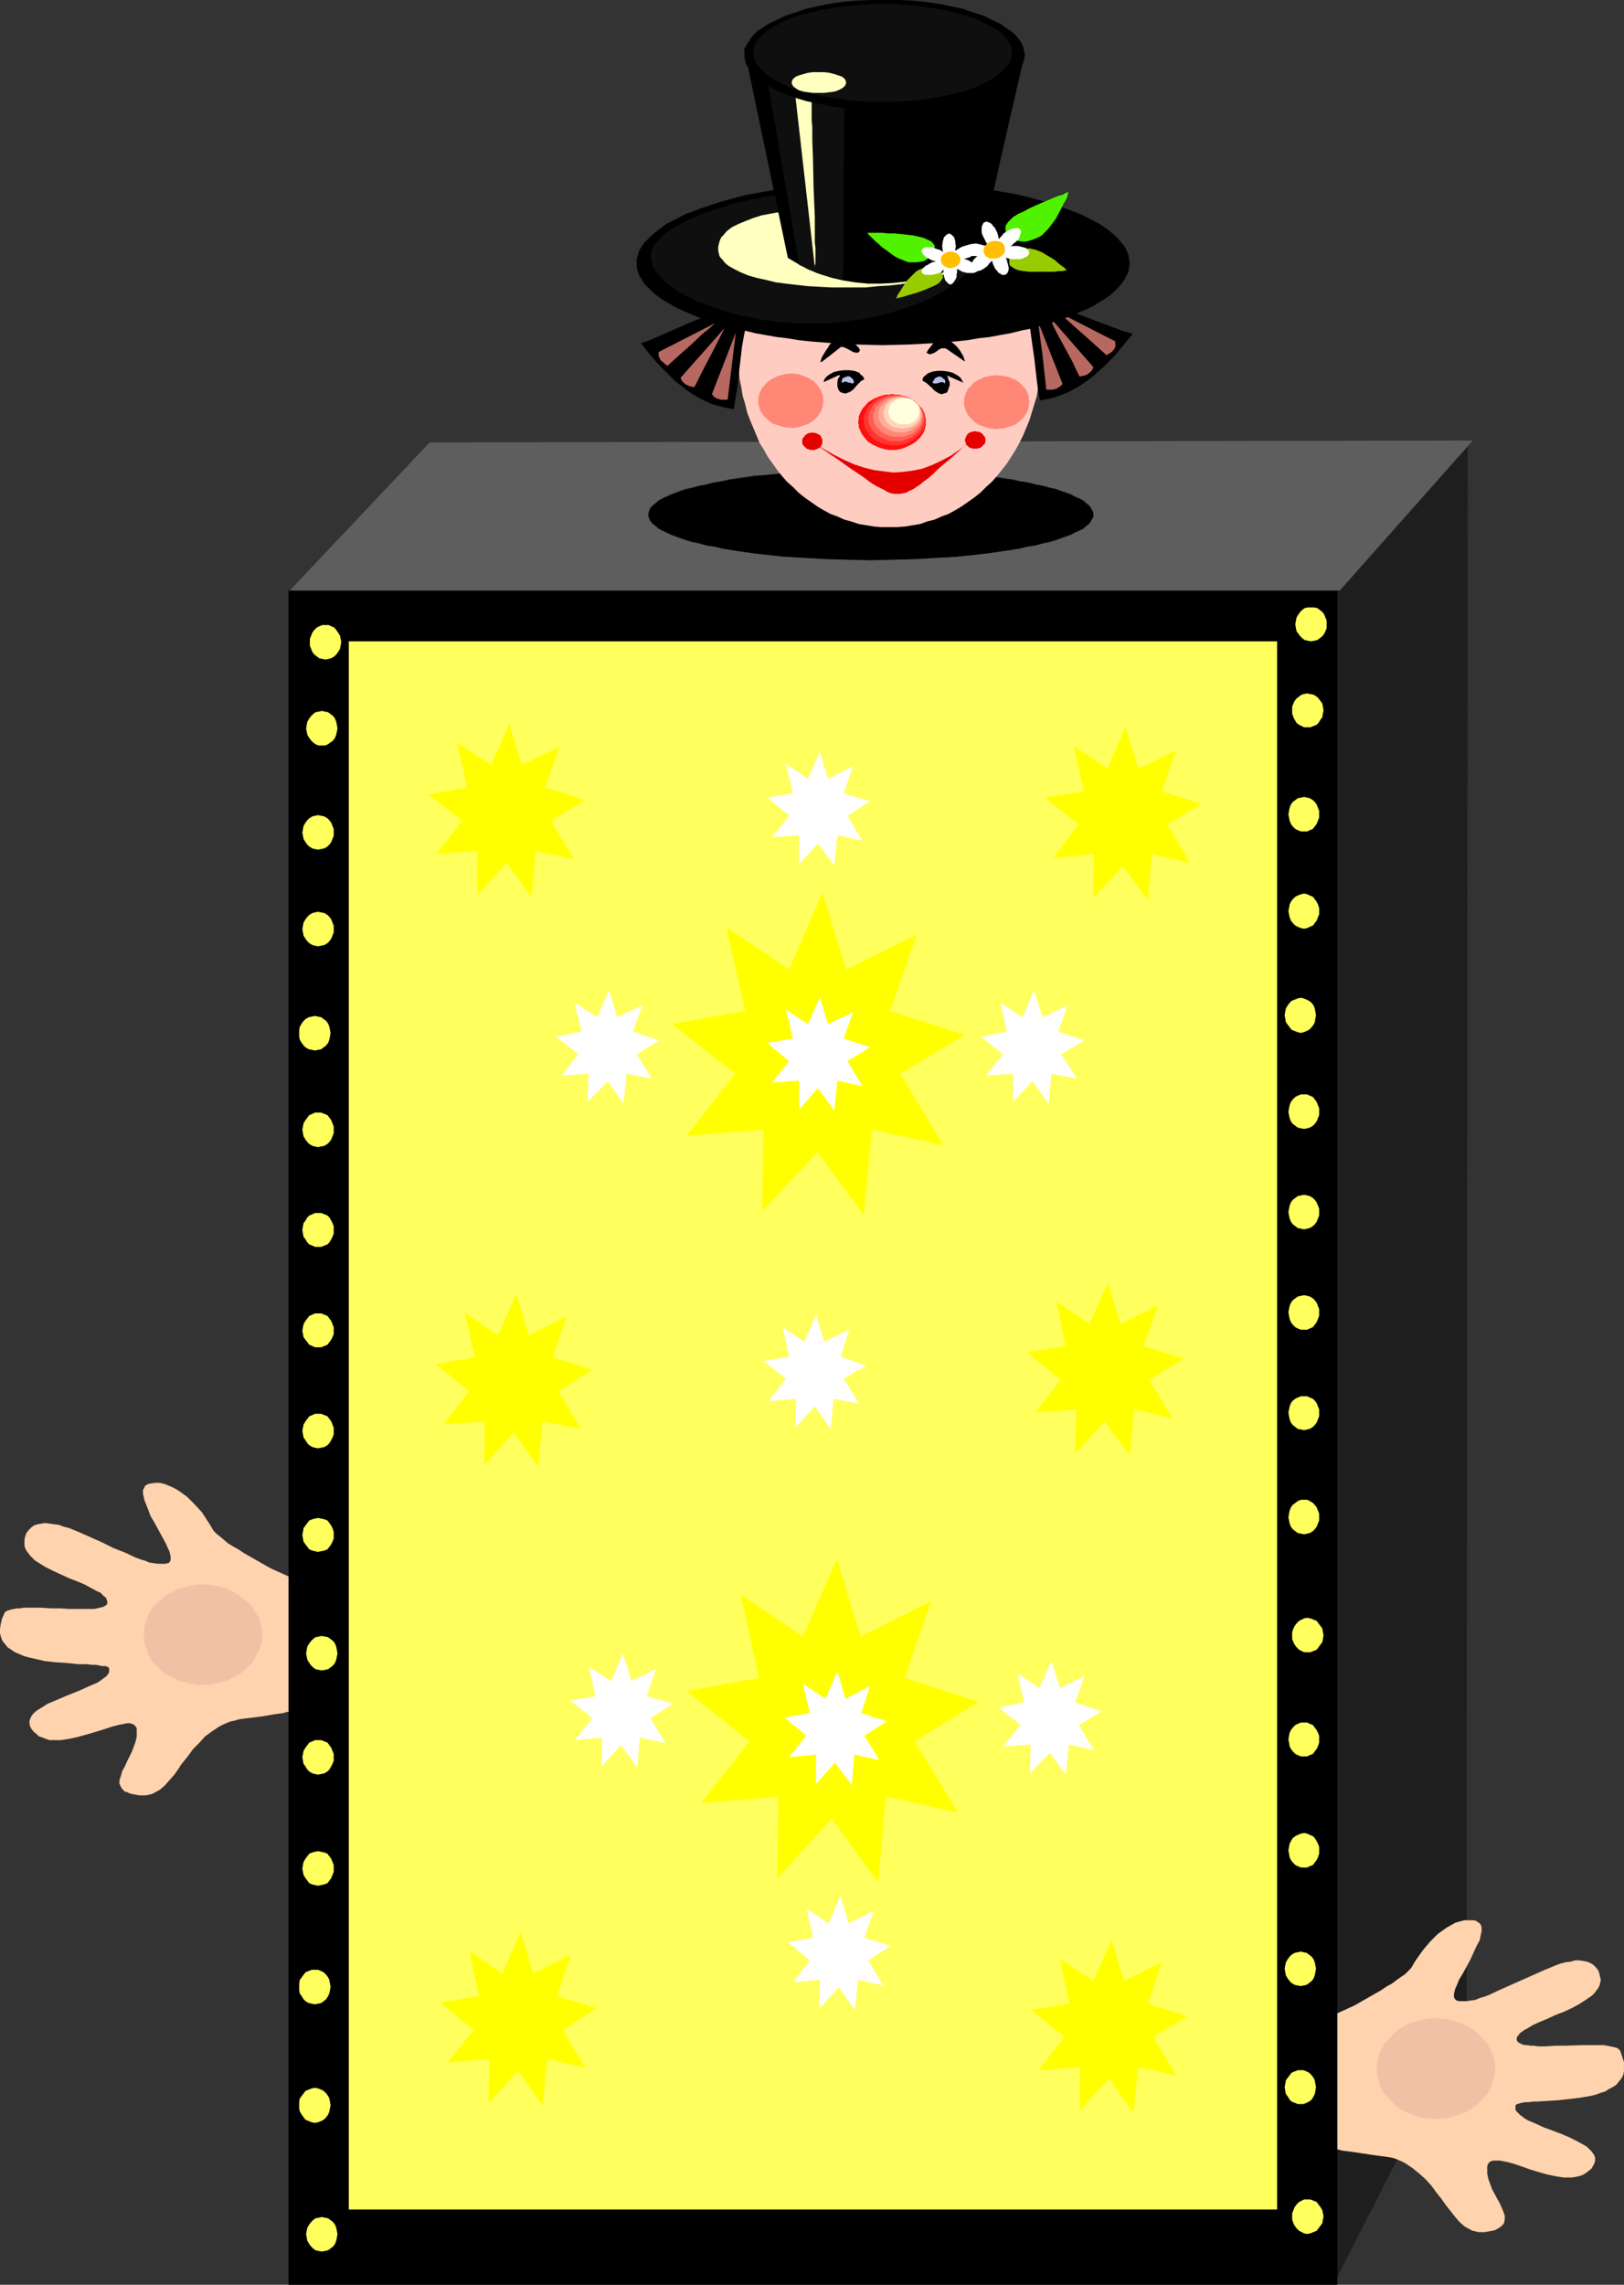 <?xml version="1.0" encoding="UTF-8" standalone="no"?>
<svg
   version="1.0"
   width="110.695mm"
   height="155.668mm"
   id="svg116"
   sodipodi:docname="Magic Box.wmf"
   xmlns:inkscape="http://www.inkscape.org/namespaces/inkscape"
   xmlns:sodipodi="http://sodipodi.sourceforge.net/DTD/sodipodi-0.dtd"
   xmlns="http://www.w3.org/2000/svg"
   xmlns:svg="http://www.w3.org/2000/svg">
  <rect width="100%" height="100%" fill="#333333" stroke="none"/>
  <sodipodi:namedview
     id="namedview116"
     pagecolor="#ffffff"
     bordercolor="#000000"
     borderopacity="0.25"
     inkscape:showpageshadow="2"
     inkscape:pageopacity="0.0"
     inkscape:pagecheckerboard="0"
     inkscape:deskcolor="#d1d1d1"
     inkscape:document-units="mm" />
  <defs
     id="defs1">
    <pattern
       id="WMFhbasepattern"
       patternUnits="userSpaceOnUse"
       width="6"
       height="6"
       x="0"
       y="0" />
  </defs>
  <path
     style="fill:#ffd3ad;fill-opacity:1;fill-rule:evenodd;stroke:none"
     d="m 76.758,407.048 -1.778,-0.808 -1.778,-0.808 -3.555,-1.616 -3.394,-1.939 -3.394,-1.939 -1.454,-0.97 -1.454,-0.808 -1.293,-0.808 -1.131,-0.97 -0.97,-0.808 -0.808,-0.646 -0.646,-0.646 -0.323,-0.485 -0.646,-1.131 -0.646,-0.97 -1.454,-2.262 -1.939,-2.101 -0.97,-0.97 -0.97,-0.97 -1.131,-0.808 -1.131,-0.808 -1.131,-0.646 -1.131,-0.485 -1.131,-0.485 -1.293,-0.323 h -1.131 l -1.293,0.162 -0.646,0.162 -0.323,0.162 -0.485,0.323 -0.162,0.485 -0.323,0.485 v 0.485 0.646 l 0.162,0.646 0.162,0.808 0.323,0.808 0.646,1.616 0.646,1.778 0.97,1.616 1.939,3.555 0.97,1.778 0.646,1.454 0.323,0.646 0.162,0.646 0.162,0.646 v 0.485 0.485 l -0.162,0.323 -0.162,0.323 -0.323,0.162 -0.808,0.162 H 41.692 40.722 l -1.131,-0.162 -1.131,-0.162 -1.131,-0.485 -1.131,-0.323 -1.293,-0.485 -2.747,-1.293 -2.909,-1.131 -2.909,-1.454 -2.909,-1.293 -2.909,-1.293 -2.747,-1.131 -1.293,-0.323 -1.293,-0.485 -1.293,-0.162 -1.131,-0.162 -1.131,-0.162 -0.97,0.162 -0.97,0.162 -0.97,0.323 -0.646,0.485 -0.646,0.646 -0.646,0.808 -0.323,0.97 -0.162,0.808 v 0.808 0.646 l 0.162,0.646 0.323,0.646 0.485,0.646 0.485,0.646 0.646,0.646 0.646,0.646 0.808,0.485 1.778,1.131 1.939,0.97 2.101,0.97 2.101,0.97 2.101,0.808 1.939,0.808 1.778,0.97 1.454,0.808 0.808,0.323 0.485,0.485 0.485,0.485 0.485,0.323 0.162,0.485 0.162,0.485 v 0.323 0.323 l -0.323,0.323 -0.485,0.323 -0.485,0.162 -0.646,0.162 -0.646,0.162 -0.808,0.162 h -0.97 -0.97 -2.101 -2.262 l -2.424,-0.162 h -2.424 l -2.424,-0.162 H 8.241 6.141 l -0.97,0.162 H 4.363 l -0.808,0.162 -0.808,0.162 -0.485,0.162 -0.485,0.162 -0.485,0.323 -0.162,0.323 -0.646,1.454 -0.323,1.454 L 0,419.491 v 1.131 l 0.323,1.131 0.323,0.808 0.646,0.808 0.646,0.808 0.97,0.646 0.97,0.646 1.131,0.485 1.131,0.485 1.131,0.323 1.454,0.323 2.747,0.646 2.909,0.323 2.747,0.162 2.909,0.323 h 2.424 l 1.131,0.162 h 1.131 l 0.808,0.162 0.808,0.162 h 0.808 l 0.485,0.162 0.323,0.162 0.162,0.323 v 0.485 0.485 l -0.323,0.485 -0.323,0.485 -0.485,0.323 -0.646,0.485 -0.646,0.485 -0.808,0.485 -1.939,0.808 -2.101,0.97 -4.363,1.778 -2.262,0.97 -1.939,0.808 -1.778,1.131 -0.808,0.485 -0.646,0.485 -0.646,0.646 -0.323,0.485 -0.323,0.646 -0.162,0.646 v 0.646 l 0.162,0.646 0.323,0.646 0.646,0.808 0.646,0.485 0.646,0.646 0.97,0.323 0.808,0.323 0.97,0.323 h 0.97 0.97 0.97 l 2.101,-0.323 2.262,-0.485 2.262,-0.646 2.262,-0.646 2.101,-0.646 1.939,-0.646 1.778,-0.485 1.616,-0.323 0.808,-0.162 h 0.646 l 0.485,0.162 0.485,0.162 0.323,0.323 0.323,0.323 0.162,0.485 v 0.646 1.293 l -0.323,1.454 -0.485,1.293 -0.485,1.293 -1.293,2.585 -0.485,1.131 -0.646,1.131 -0.323,1.131 -0.323,0.97 -0.162,0.97 0.323,0.808 0.162,0.323 0.162,0.323 0.485,0.485 0.323,0.323 0.646,0.162 0.646,0.323 0.646,0.162 0.97,0.162 0.808,0.162 h 0.97 0.808 l 0.646,-0.162 0.808,-0.162 0.646,-0.323 1.454,-0.808 1.293,-1.131 1.131,-1.293 1.293,-1.454 1.131,-1.616 0.485,-0.808 0.646,-0.808 1.293,-1.616 1.293,-1.778 1.616,-1.616 1.454,-1.616 1.778,-1.293 1.939,-1.293 0.97,-0.485 1.131,-0.485 0.808,-0.323 0.97,-0.162 0.97,-0.323 1.131,-0.162 2.586,-0.323 2.586,-0.323 2.747,-0.485 2.424,-0.323 1.131,-0.323 1.131,-0.162 0.97,-0.323 0.808,-0.323 1.454,-0.808 1.616,-0.808 1.293,-0.97 1.131,-0.97 0.97,-1.131 0.97,-0.97 0.646,-1.293 0.646,-1.131 0.485,-1.293 0.323,-1.131 0.162,-1.293 0.162,-1.293 v -1.293 -1.293 l -0.162,-1.293 -0.162,-1.293 -0.646,-2.585 -0.97,-2.424 -1.131,-2.262 -1.293,-2.101 -1.293,-1.778 -0.808,-0.808 -0.646,-0.808 -0.808,-0.646 -0.646,-0.485 -0.808,-0.485 z"
     id="path1" />
  <path
     style="fill:#1e1e1e;fill-opacity:1;fill-rule:evenodd;stroke:none"
     d="m 344.2,151.734 33.935,-37.166 -0.323,406.563 -33.935,66.414 z"
     id="path2" />
  <path
     style="fill:#ffd3ad;fill-opacity:1;fill-rule:evenodd;stroke:none"
     d="m 341.776,519.677 1.778,-0.808 1.778,-0.808 3.555,-1.616 3.394,-1.939 3.394,-1.939 1.454,-0.97 1.454,-0.808 1.293,-0.97 1.131,-0.808 0.97,-0.646 0.808,-0.808 0.646,-0.646 0.323,-0.485 0.646,-1.131 0.646,-0.97 1.616,-2.262 1.778,-2.101 1.939,-1.939 1.131,-0.808 1.131,-0.808 1.131,-0.646 1.131,-0.646 1.131,-0.323 1.293,-0.323 h 1.131 1.131 l 0.646,0.162 0.485,0.323 0.485,0.323 0.323,0.485 0.162,0.485 v 0.485 0.646 l -0.162,0.646 -0.323,1.616 -0.808,1.454 -0.808,1.778 -0.808,1.778 -1.939,3.555 -0.97,1.616 -0.646,1.616 -0.323,0.646 -0.162,0.646 -0.162,0.646 v 0.485 0.323 l 0.162,0.485 0.162,0.162 0.323,0.323 0.808,0.162 h 0.808 0.97 l 1.131,-0.162 1.131,-0.162 1.131,-0.485 1.131,-0.323 1.293,-0.485 2.747,-1.293 2.909,-1.293 2.909,-1.293 2.909,-1.293 2.909,-1.293 2.747,-1.131 1.293,-0.485 1.293,-0.323 1.293,-0.162 1.131,-0.323 h 1.131 l 0.97,0.162 0.97,0.162 0.808,0.323 0.808,0.485 0.646,0.646 0.646,0.808 0.323,0.97 0.162,0.808 0.162,0.646 -0.162,0.808 -0.162,0.646 -0.323,0.646 -0.485,0.646 -0.485,0.646 -0.646,0.646 -1.616,1.131 -1.778,1.131 -1.778,0.97 -2.101,0.97 -2.101,0.808 -2.101,0.97 -1.939,0.808 -1.778,0.808 -1.616,0.97 -0.646,0.323 -0.646,0.485 -0.485,0.323 -0.323,0.485 -0.323,0.323 -0.162,0.485 v 0.485 l 0.162,0.323 0.323,0.323 0.323,0.162 0.646,0.323 0.646,0.162 h 0.646 l 0.808,0.162 h 0.97 l 0.97,0.162 h 2.101 l 2.262,-0.162 h 2.424 l 4.848,-0.162 h 2.262 2.101 0.97 l 0.808,0.162 0.808,0.162 0.808,0.162 0.646,0.162 0.485,0.162 0.323,0.323 0.323,0.323 0.485,1.454 0.485,1.454 v 1.131 1.131 l -0.162,0.97 -0.485,0.97 -0.646,0.808 -0.646,0.808 -0.97,0.646 -0.97,0.485 -0.97,0.646 -1.131,0.323 -1.293,0.485 -1.293,0.323 -2.909,0.485 -2.747,0.323 -2.909,0.323 -2.747,0.162 -2.424,0.162 h -1.131 l -1.131,0.162 h -0.97 l -0.808,0.162 -0.646,0.162 -0.485,0.162 -0.323,0.162 -0.162,0.162 v 0.485 0.646 l 0.323,0.485 0.323,0.323 0.485,0.485 0.646,0.485 0.646,0.485 0.808,0.485 1.939,0.808 2.101,0.97 4.363,1.616 2.262,0.97 1.939,0.97 1.778,0.97 0.808,0.485 0.646,0.646 0.485,0.485 0.485,0.646 0.323,0.485 0.162,0.646 v 0.646 l -0.162,0.646 -0.323,0.646 -0.485,0.808 -0.808,0.646 -0.646,0.485 -0.808,0.485 -0.97,0.323 -0.808,0.162 -0.97,0.162 h -0.97 -1.131 l -2.101,-0.323 -2.262,-0.485 -2.262,-0.646 -2.101,-0.646 -2.262,-0.808 -1.939,-0.646 -1.778,-0.485 -0.97,-0.162 -0.646,-0.162 h -0.808 -0.646 -0.485 l -0.485,0.162 -0.485,0.323 -0.323,0.485 -0.162,0.485 v 0.646 1.293 l 0.323,1.454 0.485,1.293 0.485,1.293 1.293,2.424 0.646,1.131 0.485,1.131 0.485,1.131 0.323,0.97 v 0.808 l -0.162,0.97 -0.162,0.323 -0.323,0.323 -0.323,0.323 -0.485,0.323 -0.485,0.323 -0.646,0.323 -0.808,0.162 -0.808,0.162 -0.97,0.162 h -0.808 -0.808 l -0.646,-0.162 -0.808,-0.162 -0.646,-0.323 -1.454,-0.808 -1.293,-1.131 -1.131,-1.293 -1.131,-1.454 -1.293,-1.616 -1.131,-1.616 -1.293,-1.616 -1.293,-1.778 -1.454,-1.616 -1.616,-1.454 -1.778,-1.454 -1.939,-1.293 -0.97,-0.485 -1.131,-0.485 -0.808,-0.323 -0.808,-0.162 -1.131,-0.162 -1.131,-0.162 -2.424,-0.323 -5.333,-0.808 -2.586,-0.323 -1.131,-0.323 -1.131,-0.162 -0.808,-0.323 -0.808,-0.323 -1.616,-0.808 -1.454,-0.808 -1.293,-0.97 -1.293,-0.97 -0.808,-1.131 -0.97,-1.131 -0.646,-1.131 -0.646,-1.131 -0.485,-1.293 -0.323,-1.293 -0.323,-1.131 -0.162,-1.293 v -1.293 -1.293 l 0.162,-1.293 0.162,-1.454 0.646,-2.424 0.97,-2.424 1.131,-2.262 1.293,-2.101 1.293,-1.778 0.808,-0.808 0.646,-0.808 0.808,-0.646 0.646,-0.485 0.808,-0.485 z"
     id="path3" />
  <path
     style="fill:#000000;fill-opacity:1;fill-rule:evenodd;stroke:none"
     d="M 74.334,152.057 H 344.524 V 588.353 H 74.334 Z"
     id="path4" />
  <path
     style="fill:#ffff5e;fill-opacity:1;fill-rule:evenodd;stroke:none"
     d="M 89.848,165.146 H 329.01 V 568.962 H 89.848 Z"
     id="path5" />
  <path
     style="fill:#ffff5e;fill-opacity:1;fill-rule:evenodd;stroke:none"
     d="m 102.937,177.427 -0.646,374.083 H 314.467 V 176.942 Z"
     id="path6" />
  <path
     style="fill:#5e5e5e;fill-opacity:1;fill-rule:evenodd;stroke:none"
     d="m 110.694,113.922 268.735,-0.485 -34.258,38.62 H 74.658 Z"
     id="path7" />
  <path
     style="fill:#000000;fill-opacity:1;fill-rule:evenodd;stroke:none"
     d="m 224.296,120.87 -5.979,0.162 -5.656,0.162 -5.333,0.323 -5.333,0.323 -5.009,0.485 -2.424,0.323 -2.262,0.323 -2.262,0.323 -2.101,0.323 -2.101,0.323 -1.939,0.323 -1.939,0.485 -1.778,0.323 -1.778,0.485 -1.616,0.485 -1.454,0.485 -1.293,0.485 -1.293,0.485 -1.293,0.485 -0.97,0.485 -0.808,0.646 -0.808,0.485 -0.646,0.646 -0.485,0.485 -0.323,0.646 -0.323,0.646 v 0.485 0.646 l 0.323,0.485 0.323,0.646 0.485,0.646 0.646,0.485 0.808,0.485 0.808,0.646 0.97,0.485 1.293,0.485 1.293,0.485 1.293,0.485 1.454,0.485 1.616,0.485 1.778,0.485 1.778,0.485 1.939,0.323 1.939,0.323 2.101,0.485 2.101,0.323 2.262,0.323 2.262,0.323 2.424,0.162 5.009,0.646 5.333,0.323 5.333,0.323 5.656,0.162 h 5.979 5.817 l 5.656,-0.162 5.494,-0.323 5.333,-0.323 5.009,-0.646 2.424,-0.162 4.525,-0.646 2.262,-0.323 2.101,-0.485 1.939,-0.323 1.939,-0.323 1.778,-0.485 1.778,-0.485 1.616,-0.485 1.293,-0.485 1.454,-0.485 1.293,-0.485 1.131,-0.485 1.131,-0.485 0.808,-0.646 0.808,-0.485 0.646,-0.485 0.485,-0.646 0.323,-0.646 0.323,-0.485 v -0.646 -0.485 l -0.323,-0.646 -0.323,-0.646 -0.485,-0.485 -0.646,-0.646 -0.808,-0.485 -0.808,-0.646 -1.131,-0.485 -1.131,-0.485 -1.293,-0.485 -1.454,-0.485 -1.293,-0.485 -1.616,-0.485 -1.778,-0.485 -1.778,-0.323 -1.939,-0.485 -1.939,-0.323 -2.101,-0.323 -2.262,-0.323 -4.525,-0.646 -2.424,-0.323 -5.009,-0.485 -5.333,-0.323 -5.494,-0.323 -5.656,-0.162 z"
     id="path8" />
  <path
     style="fill:#000000;fill-opacity:1;fill-rule:evenodd;stroke:none"
     d="m 224.296,120.87 h -5.979 l -5.656,0.162 -5.333,0.323 -5.333,0.485 -5.009,0.485 -2.424,0.162 -2.262,0.323 -2.262,0.323 -2.101,0.323 -2.101,0.485 -1.939,0.323 -1.939,0.485 -1.778,0.323 -1.778,0.485 -1.616,0.323 -1.454,0.485 -1.293,0.485 -1.293,0.485 -1.293,0.646 -0.97,0.485 v 0 l -0.97,0.485 -0.646,0.646 -0.646,0.485 -0.646,0.646 -0.323,0.646 -0.162,0.646 -0.162,0.485 0.162,0.646 0.162,0.485 0.323,0.646 0.646,0.646 0.646,0.485 0.646,0.646 0.97,0.485 v 0 l 0.97,0.485 1.293,0.646 1.293,0.485 1.293,0.485 1.454,0.485 1.616,0.485 1.778,0.323 1.778,0.485 1.939,0.323 1.939,0.485 2.101,0.323 2.101,0.323 2.262,0.323 2.262,0.323 2.424,0.323 5.009,0.485 5.333,0.323 5.333,0.323 5.656,0.162 5.979,0.162 5.817,-0.162 5.656,-0.162 5.494,-0.323 5.333,-0.323 5.009,-0.485 2.424,-0.323 4.525,-0.646 2.262,-0.323 2.101,-0.323 1.939,-0.485 1.939,-0.323 1.778,-0.485 1.778,-0.323 1.616,-0.485 1.293,-0.485 1.454,-0.485 1.293,-0.485 1.131,-0.646 1.131,-0.485 v 0 l 0.97,-0.485 0.646,-0.646 0.646,-0.485 0.485,-0.646 0.323,-0.646 0.323,-0.485 v -0.646 -0.485 l -0.323,-0.646 -0.323,-0.646 -0.485,-0.646 -0.646,-0.485 -0.646,-0.646 -0.97,-0.485 v 0 l -1.131,-0.485 -1.131,-0.646 -1.293,-0.485 -1.454,-0.485 -1.293,-0.485 -1.616,-0.323 -1.778,-0.485 -1.778,-0.323 -1.939,-0.485 -1.939,-0.323 -2.101,-0.485 -2.262,-0.323 -4.525,-0.646 -2.424,-0.162 -5.009,-0.485 -5.333,-0.485 -5.494,-0.323 -5.656,-0.162 h -5.817 v 0.162 h 5.817 l 5.656,0.162 5.494,0.323 5.333,0.323 5.009,0.485 2.424,0.323 4.525,0.646 2.262,0.323 2.101,0.323 1.939,0.485 1.939,0.323 1.778,0.323 1.778,0.485 1.616,0.485 1.293,0.485 1.454,0.485 1.293,0.485 1.131,0.485 1.131,0.646 h -0.162 l 0.97,0.485 0.808,0.485 0.646,0.646 0.485,0.646 v -0.162 l 0.323,0.646 0.162,0.646 0.162,0.485 -0.162,0.646 -0.162,0.485 -0.323,0.646 v 0 l -0.485,0.485 -0.646,0.646 -0.808,0.485 -0.97,0.485 h 0.162 l -1.131,0.646 -1.131,0.485 -1.293,0.485 -1.454,0.485 -1.293,0.485 -1.616,0.485 -1.778,0.485 -1.778,0.323 -1.939,0.485 -1.939,0.323 -2.101,0.323 -2.262,0.323 -4.525,0.646 -2.424,0.323 -5.009,0.485 -5.333,0.485 -5.494,0.323 -5.656,0.162 h -5.817 -5.979 l -5.656,-0.162 -5.333,-0.323 -5.333,-0.485 -5.009,-0.485 -2.424,-0.323 -2.262,-0.323 -2.262,-0.323 -2.101,-0.323 -2.101,-0.323 -1.939,-0.323 -1.939,-0.485 -1.778,-0.323 -1.778,-0.485 -1.616,-0.485 -1.454,-0.485 -1.293,-0.485 -1.293,-0.485 -1.293,-0.485 -0.97,-0.646 h 0.162 l -0.97,-0.485 -0.808,-0.485 -0.646,-0.646 -0.485,-0.485 v 0 l -0.323,-0.646 -0.323,-0.485 v -0.646 -0.485 l 0.323,-0.646 0.323,-0.646 v 0.162 l 0.485,-0.646 0.646,-0.646 0.808,-0.485 0.97,-0.485 h -0.162 l 0.97,-0.646 1.293,-0.485 1.293,-0.485 1.293,-0.485 1.454,-0.485 1.616,-0.485 1.778,-0.485 1.778,-0.323 1.939,-0.323 1.939,-0.485 2.101,-0.323 2.101,-0.323 2.262,-0.323 2.262,-0.323 2.424,-0.323 5.009,-0.485 5.333,-0.323 5.333,-0.323 5.656,-0.162 h 5.979 z"
     id="path9" />
  <path
     style="fill:#ffccc1;fill-opacity:1;fill-rule:evenodd;stroke:none"
     d="m 229.144,45.73 h -2.101 l -1.939,0.162 -1.939,0.323 -1.939,0.485 -1.939,0.485 -1.778,0.485 -1.778,0.808 -1.778,0.808 -1.778,0.808 -1.616,1.131 -1.616,0.97 -1.616,1.293 -1.616,1.293 -1.454,1.293 -1.454,1.293 -1.293,1.616 -1.293,1.454 -1.131,1.778 -1.293,1.616 -0.97,1.778 -1.131,1.778 -0.808,1.939 -0.808,1.939 -0.808,1.939 -0.808,2.101 -0.485,2.101 -0.646,2.101 -0.323,2.262 -0.485,2.101 -0.162,2.262 -0.162,2.262 v 2.424 2.262 l 0.162,2.262 0.162,2.262 0.485,2.262 0.323,2.101 0.646,2.101 0.485,2.101 0.808,2.101 0.808,1.939 0.808,1.939 0.808,1.939 1.131,1.778 0.97,1.778 1.293,1.778 1.131,1.616 1.293,1.616 1.293,1.454 1.454,1.293 1.454,1.454 1.616,1.293 1.616,1.131 1.616,1.131 1.616,0.97 1.778,0.97 1.778,0.646 1.778,0.808 1.778,0.485 1.939,0.646 1.939,0.323 1.939,0.323 1.939,0.162 h 2.101 1.939 l 2.101,-0.162 1.939,-0.323 1.939,-0.323 1.778,-0.646 1.939,-0.485 1.778,-0.808 1.778,-0.646 1.778,-0.97 1.616,-0.97 1.616,-1.131 1.616,-1.131 1.616,-1.293 1.454,-1.454 1.454,-1.293 1.293,-1.454 1.293,-1.616 1.293,-1.616 1.131,-1.778 1.131,-1.778 0.97,-1.778 0.97,-1.939 0.808,-1.939 0.808,-1.939 0.646,-2.101 0.646,-2.101 0.646,-2.101 0.323,-2.101 0.485,-2.262 0.162,-2.262 0.162,-2.262 v -2.262 -2.424 l -0.162,-2.262 -0.162,-2.262 -0.485,-2.101 -0.323,-2.262 -0.646,-2.101 -0.646,-2.101 -0.646,-2.101 -0.808,-1.939 -0.808,-1.939 -0.97,-1.939 -0.97,-1.778 -1.131,-1.778 -1.131,-1.616 -1.293,-1.778 -1.293,-1.454 -1.293,-1.616 -1.454,-1.293 -1.454,-1.293 -1.616,-1.293 -1.616,-1.293 -1.616,-0.97 -1.616,-1.131 -1.778,-0.808 -1.778,-0.808 -1.778,-0.808 -1.939,-0.485 -1.778,-0.485 -1.939,-0.485 -1.939,-0.323 -2.101,-0.162 z"
     id="path10" />
  <path
     style="fill:#000000;fill-opacity:1;fill-rule:evenodd;stroke:none"
     d="m 192.138,84.189 -0.485,2.262 -0.485,2.747 -0.646,5.494 -0.646,5.656 -0.485,2.585 -0.323,2.424 -1.939,-0.323 -1.939,-0.485 -1.778,-0.485 -1.778,-0.808 -1.616,-0.808 -1.616,-0.97 -1.454,-0.97 -1.616,-1.293 -1.454,-1.131 -1.293,-1.293 -2.747,-2.747 -2.424,-2.747 -2.262,-2.909 2.262,-0.808 2.262,-0.97 4.363,-1.939 4.525,-1.939 2.101,-0.808 2.424,-0.808 1.131,0.323 1.131,0.323 4.525,1.778 1.131,0.323 z"
     id="path11" />
  <path
     style="fill:#000000;fill-opacity:1;fill-rule:evenodd;stroke:none"
     d="m 264.856,81.765 0.485,2.424 0.323,2.585 0.808,5.656 0.646,5.656 0.323,2.585 0.485,2.424 1.939,-0.323 1.939,-0.485 1.778,-0.646 1.616,-0.646 1.778,-0.97 1.616,-0.97 1.454,-0.97 1.454,-1.131 1.454,-1.293 1.454,-1.293 2.586,-2.585 2.424,-2.909 2.424,-2.909 -2.262,-0.646 -2.262,-0.808 -8.565,-3.232 -2.101,-0.808 -2.424,-0.646 -2.262,0.485 -4.848,0.97 z"
     id="path12" />
  <path
     style="fill:#ff0f0f;fill-opacity:1;fill-rule:evenodd;stroke:none"
     d="m 229.79,101.479 0.97,0.162 h 0.808 l 1.616,0.485 1.454,0.646 1.293,0.808 1.131,1.131 0.485,0.485 0.646,1.293 0.162,0.808 0.162,0.646 v 0.808 0.646 l -0.162,0.646 -0.162,0.646 -0.323,0.808 -0.323,0.485 -0.485,0.646 -1.131,1.131 -1.293,0.808 -1.454,0.646 -0.808,0.323 -0.808,0.162 -0.808,0.162 h -0.97 -0.808 l -0.97,-0.162 -1.616,-0.485 -1.454,-0.646 -1.293,-0.808 -0.97,-1.131 -0.485,-0.646 -0.323,-0.485 -0.323,-0.808 -0.323,-0.646 v -0.646 l -0.162,-0.646 0.162,-0.808 v -0.646 l 0.323,-0.808 0.323,-0.646 0.323,-0.646 0.485,-0.485 0.97,-1.131 1.293,-0.808 1.454,-0.646 1.616,-0.485 h 0.97 z"
     id="path13" />
  <path
     style="fill:#ff3530;fill-opacity:1;fill-rule:evenodd;stroke:none"
     d="m 230.275,101.641 1.616,0.162 1.616,0.323 1.293,0.646 1.131,0.808 0.97,0.97 0.808,1.131 0.323,0.646 0.162,0.646 0.162,0.646 v 0.646 0.646 l -0.162,0.646 -0.162,0.646 -0.323,0.485 -0.808,1.131 -0.97,0.97 -1.131,0.808 -1.293,0.646 -1.616,0.323 -1.616,0.162 -1.616,-0.162 -1.454,-0.323 -1.293,-0.646 -1.131,-0.808 -0.97,-0.97 -0.646,-1.131 -0.323,-0.485 -0.162,-0.646 -0.162,-0.646 v -0.646 -0.646 l 0.162,-0.646 0.162,-0.646 0.323,-0.646 0.646,-1.131 0.97,-0.97 1.131,-0.808 1.293,-0.646 1.454,-0.323 z"
     id="path14" />
  <path
     style="fill:#ff5e54;fill-opacity:1;fill-rule:evenodd;stroke:none"
     d="m 230.76,101.802 1.454,0.162 1.454,0.323 1.131,0.646 1.131,0.646 0.808,0.808 0.646,1.131 0.485,0.97 0.162,1.293 -0.162,1.131 -0.485,1.131 -0.646,0.97 -0.808,0.808 -1.131,0.808 -1.131,0.485 -1.454,0.485 h -1.454 -1.454 l -1.293,-0.485 -1.131,-0.485 -1.131,-0.808 -0.808,-0.808 -0.646,-0.97 -0.485,-1.131 -0.162,-1.131 0.162,-1.293 0.485,-0.97 0.646,-1.131 0.808,-0.808 1.131,-0.646 1.131,-0.646 1.293,-0.323 z"
     id="path15" />
  <path
     style="fill:#ff8775;fill-opacity:1;fill-rule:evenodd;stroke:none"
     d="m 231.406,101.964 1.293,0.162 1.131,0.323 1.131,0.485 0.808,0.646 0.808,0.808 0.646,0.808 0.323,0.97 0.162,1.131 -0.162,0.97 -0.323,1.131 -0.646,0.808 -0.808,0.808 -0.808,0.646 -1.131,0.485 -1.131,0.323 h -1.293 -1.293 l -1.293,-0.323 -1.131,-0.485 -0.808,-0.646 -0.808,-0.808 -0.646,-0.808 -0.323,-1.131 -0.162,-0.97 0.162,-1.131 0.323,-0.97 0.646,-0.808 0.808,-0.808 0.808,-0.646 1.131,-0.485 1.293,-0.323 z"
     id="path16" />
  <path
     style="fill:#ffad99;fill-opacity:1;fill-rule:evenodd;stroke:none"
     d="m 231.891,102.126 1.131,0.162 0.97,0.162 0.97,0.485 0.808,0.646 0.808,0.646 0.485,0.808 0.323,0.97 0.162,0.808 -0.162,0.97 -0.323,0.808 -0.485,0.808 -0.808,0.646 -0.808,0.485 -0.97,0.485 -0.97,0.323 h -1.131 -1.131 l -0.97,-0.323 -0.97,-0.485 -0.808,-0.485 -0.808,-0.646 -0.485,-0.808 -0.323,-0.808 -0.162,-0.97 0.162,-0.808 0.323,-0.97 0.485,-0.808 0.808,-0.646 0.808,-0.646 0.97,-0.485 0.97,-0.162 z"
     id="path17" />
  <path
     style="fill:#ffd6ba;fill-opacity:1;fill-rule:evenodd;stroke:none"
     d="m 232.376,102.287 0.97,0.162 0.97,0.162 0.808,0.485 0.646,0.485 0.646,0.485 0.485,0.808 0.162,0.646 0.162,0.808 -0.162,0.808 -0.162,0.808 -0.485,0.646 -0.646,0.646 -0.646,0.485 -0.808,0.323 -0.97,0.162 -0.97,0.162 -0.97,-0.162 -0.97,-0.162 -0.808,-0.323 -0.646,-0.485 -0.646,-0.646 -0.323,-0.646 -0.323,-0.808 -0.162,-0.808 0.162,-0.808 0.323,-0.646 0.323,-0.808 0.646,-0.485 0.646,-0.485 0.808,-0.485 0.97,-0.162 z"
     id="path18" />
  <path
     style="fill:#ffffdd;fill-opacity:1;fill-rule:evenodd;stroke:none"
     d="m 232.86,102.61 h 0.808 l 0.808,0.162 0.646,0.323 0.646,0.485 0.485,0.485 0.323,0.485 0.162,0.646 0.162,0.808 -0.162,0.646 -0.162,0.646 -0.323,0.485 -0.485,0.485 -0.646,0.485 -0.646,0.323 -0.808,0.162 h -0.808 -0.808 l -0.808,-0.162 -0.646,-0.323 -0.646,-0.485 -0.485,-0.485 -0.323,-0.485 -0.162,-0.646 -0.162,-0.646 0.162,-0.808 0.162,-0.646 0.323,-0.485 0.485,-0.485 0.646,-0.485 0.646,-0.323 0.808,-0.162 z"
     id="path19" />
  <path
     style="fill:#ff8775;fill-opacity:1;fill-rule:evenodd;stroke:none"
     d="m 203.773,96.147 1.778,0.162 1.454,0.485 1.454,0.646 1.293,0.808 0.97,1.131 0.323,0.485 0.485,0.646 0.162,0.646 0.323,0.646 v 0.646 l 0.162,0.808 -0.162,0.646 v 0.646 l -0.323,0.808 -0.162,0.646 -0.485,0.485 -0.323,0.646 -0.97,0.97 -1.293,0.97 -1.454,0.485 -1.454,0.485 -1.778,0.162 -0.808,-0.162 h -0.808 l -1.616,-0.485 -1.454,-0.485 -1.293,-0.97 -0.97,-0.97 -0.485,-0.646 -0.323,-0.485 -0.323,-0.646 -0.162,-0.808 -0.162,-0.646 v -0.646 -0.808 l 0.162,-0.646 0.162,-0.646 0.323,-0.646 0.323,-0.646 0.485,-0.485 0.97,-1.131 1.293,-0.808 1.454,-0.646 1.616,-0.485 h 0.808 z"
     id="path20" />
  <path
     style="fill:#ff8775;fill-opacity:1;fill-rule:evenodd;stroke:none"
     d="m 256.777,96.631 1.616,0.162 1.616,0.323 1.454,0.646 1.293,0.808 0.97,1.131 0.485,0.485 0.323,0.646 0.323,0.646 0.162,0.646 v 0.646 l 0.162,0.646 -0.162,0.808 v 0.646 l -0.162,0.646 -0.323,0.646 -0.808,1.293 -0.97,0.97 -1.293,0.97 -1.454,0.485 -1.616,0.485 h -0.808 l -0.808,0.162 -0.808,-0.162 h -0.97 l -1.454,-0.485 -1.454,-0.485 -1.293,-0.97 -0.97,-0.97 -0.485,-0.646 -0.323,-0.646 -0.323,-0.646 -0.162,-0.646 -0.162,-0.646 v -0.808 -0.646 l 0.162,-0.646 0.162,-0.646 0.323,-0.646 0.323,-0.646 0.485,-0.485 0.97,-1.131 1.293,-0.808 1.454,-0.646 1.454,-0.323 z"
     id="path21" />
  <path
     style="fill:#e50000;fill-opacity:1;fill-rule:evenodd;stroke:none"
     d="m 209.267,111.336 0.646,0.162 h 0.323 l 0.485,0.323 0.485,0.162 0.323,0.485 0.162,0.323 0.162,0.485 v 0.323 0.485 l -0.162,0.485 -0.162,0.323 -0.323,0.323 -0.485,0.323 -0.485,0.162 -0.323,0.162 h -0.646 -0.485 l -0.485,-0.162 -0.485,-0.162 -0.323,-0.323 -0.323,-0.323 -0.323,-0.323 -0.162,-0.485 v -0.485 -0.323 l 0.162,-0.485 0.323,-0.323 0.323,-0.485 0.323,-0.162 0.485,-0.323 h 0.485 z"
     id="path22" />
  <path
     style="fill:#e50000;fill-opacity:1;fill-rule:evenodd;stroke:none"
     d="m 251.121,111.013 0.646,0.162 h 0.485 l 0.485,0.323 0.323,0.162 0.323,0.485 0.323,0.323 0.162,0.485 v 0.323 0.485 l -0.162,0.485 -0.323,0.323 -0.323,0.323 -0.323,0.323 -0.485,0.162 -0.485,0.162 h -0.646 -0.485 l -0.485,-0.162 -0.485,-0.162 -0.323,-0.323 -0.323,-0.323 -0.162,-0.323 -0.162,-0.485 -0.162,-0.485 0.162,-0.323 0.162,-0.485 0.162,-0.323 0.323,-0.485 0.323,-0.162 0.485,-0.323 h 0.485 z"
     id="path23" />
  <path
     style="fill:#000000;fill-opacity:1;fill-rule:evenodd;stroke:none"
     d="m 216.216,89.683 -4.363,3.393 -0.323,0.162 h -0.162 v 0 -0.162 l 0.162,-0.323 V 92.43 l 0.323,-0.646 0.97,-1.616 0.485,-0.646 0.323,-0.646 0.485,-0.485 0.323,-0.323 0.485,-0.485 0.646,-0.162 0.485,-0.162 0.485,-0.162 h 1.131 l 0.97,0.323 1.131,0.646 0.485,0.485 0.485,0.485 0.485,0.485 0.323,0.646 -0.162,0.323 -0.323,0.323 h -0.323 -0.323 l -0.646,-0.162 -1.454,-0.808 -0.646,-0.323 -0.485,-0.162 h -0.323 -0.323 z"
     id="path24" />
  <path
     style="fill:#000000;fill-opacity:1;fill-rule:evenodd;stroke:none"
     d="m 243.849,89.845 4.686,3.232 v 0 0 -0.323 l -0.162,-0.323 -0.162,-0.646 -0.485,-0.808 -0.485,-0.808 -0.646,-0.808 -0.646,-0.646 -0.808,-0.646 -0.808,-0.485 -0.808,-0.323 h -0.97 -0.485 l -0.485,0.162 -0.323,0.323 -0.485,0.323 -0.485,0.485 -0.485,0.646 -0.646,0.808 -0.485,0.808 0.323,0.162 0.323,0.162 0.162,0.162 0.323,-0.162 0.646,-0.162 0.808,-0.485 0.646,-0.485 0.646,-0.323 h 0.646 0.323 z"
     id="path25" />
  <path
     style="fill:#000000;fill-opacity:1;fill-rule:evenodd;stroke:none"
     d="m 222.518,97.763 -0.646,0.323 -0.646,0.646 -0.646,0.646 -0.646,0.808 -0.808,0.646 -0.808,0.323 -0.323,0.162 h -0.485 l -0.485,-0.162 -0.485,-0.162 -0.485,-0.485 -0.162,-0.485 -0.162,-0.485 V 99.055 98.247 l 0.162,-0.646 0.162,-0.323 0.162,-0.162 0.162,-0.485 v 0 h -0.162 -0.162 l -3.878,1.778 0.162,-0.646 0.323,-0.485 0.485,-0.485 0.485,-0.323 1.131,-0.646 1.293,-0.323 1.293,-0.162 h 1.454 l 1.293,0.162 1.293,0.485 0.323,0.485 0.485,0.323 0.323,0.485 0.162,0.162 z"
     id="path26" />
  <path
     style="fill:#000000;fill-opacity:1;fill-rule:evenodd;stroke:none"
     d="m 237.708,98.086 0.646,0.323 0.646,0.485 0.646,0.646 0.485,0.323 0.323,0.485 0.646,0.485 0.808,0.485 0.485,0.162 h 0.323 l 0.485,-0.162 0.646,-0.162 0.323,-0.485 0.162,-0.485 0.162,-0.485 0.162,-0.485 v -0.808 l -0.323,-0.646 -0.162,-0.646 -0.162,-0.323 h -0.162 v -0.162 l 0.162,0.162 h 0.162 l 4.04,1.778 -0.323,-0.485 -0.323,-0.646 -0.485,-0.485 -0.485,-0.323 -1.131,-0.646 -1.293,-0.323 -1.293,-0.162 h -1.293 l -1.293,0.162 -1.293,0.485 -0.323,0.323 -0.646,0.485 -0.323,0.485 v 0.323 z"
     id="path27" />
  <path
     style="fill:#b7c1e8;fill-opacity:1;fill-rule:evenodd;stroke:none"
     d="m 219.933,98.571 -0.485,0.162 -0.323,-0.162 -0.808,-0.162 -0.323,-0.162 h -0.323 l -0.485,0.162 -0.323,0.162 v -0.485 l 0.162,-0.485 0.323,-0.323 0.485,-0.162 0.485,-0.162 h 0.485 l 0.323,0.162 0.323,0.323 0.323,0.323 0.162,0.323 V 98.247 Z"
     id="path28" />
  <path
     style="fill:#b7c1e8;fill-opacity:1;fill-rule:evenodd;stroke:none"
     d="m 219.933,98.571 -0.485,0.162 -0.323,-0.162 -0.808,-0.162 -0.323,-0.162 h -0.323 l -0.485,0.162 -0.323,0.162 v -0.485 l 0.162,-0.485 0.323,-0.323 0.485,-0.162 0.485,-0.162 h 0.485 l 0.323,0.162 0.323,0.323 0.323,0.323 0.162,0.323 V 98.247 Z"
     id="path29" />
  <path
     style="fill:#b7c1e8;fill-opacity:1;fill-rule:evenodd;stroke:none"
     d="m 240.455,98.732 h 0.323 0.323 l 0.808,-0.162 0.323,-0.162 h 0.485 0.323 l 0.323,0.323 0.162,-0.485 -0.162,-0.485 -0.485,-0.323 -0.323,-0.323 -0.646,-0.162 -0.323,0.162 -0.485,0.162 -0.323,0.323 -0.162,0.323 -0.162,0.162 -0.162,0.323 z"
     id="path30" />
  <path
     style="fill:#b7c1e8;fill-opacity:1;fill-rule:evenodd;stroke:none"
     d="m 240.455,98.732 h 0.323 0.323 l 0.808,-0.162 0.323,-0.162 h 0.485 0.323 l 0.323,0.323 0.162,-0.485 -0.162,-0.485 -0.485,-0.323 -0.323,-0.323 -0.646,-0.162 -0.323,0.162 -0.485,0.162 -0.323,0.323 -0.162,0.323 -0.162,0.162 -0.162,0.323 z"
     id="path31" />
  <path
     style="fill:#e50000;fill-opacity:1;fill-rule:evenodd;stroke:none"
     d="m 209.752,114.083 2.262,1.616 2.101,1.454 1.939,1.293 1.778,1.293 1.616,1.131 1.454,0.97 1.454,0.97 1.293,0.97 1.131,0.808 1.131,0.646 0.97,0.485 0.97,0.485 0.808,0.485 0.808,0.323 0.97,0.162 h 0.808 0.646 l 0.808,-0.162 0.808,-0.162 0.808,-0.485 0.808,-0.323 0.97,-0.646 0.97,-0.646 0.97,-0.808 1.131,-0.808 1.293,-1.131 1.131,-1.131 1.454,-1.293 1.616,-1.293 1.616,-1.454 1.778,-1.616 1.939,-1.778 -1.131,1.131 -1.293,0.97 -2.586,1.778 -2.424,1.293 -2.424,1.131 -2.586,0.97 -2.424,0.485 -2.586,0.323 -2.424,0.162 -2.586,-0.323 -2.424,-0.323 -2.586,-0.646 -2.424,-0.808 -2.586,-1.131 -2.586,-1.293 -2.586,-1.454 z"
     id="path32" />
  <path
     style="fill:#b76860;fill-opacity:1;fill-rule:evenodd;stroke:none"
     d="m 189.553,85.643 -2.101,17.29 h -0.808 -0.808 l -0.646,-0.162 -0.485,-0.162 -0.323,-0.162 -0.485,-0.323 -0.485,-0.646 z"
     id="path33" />
  <path
     style="fill:#b76860;fill-opacity:1;fill-rule:evenodd;stroke:none"
     d="m 267.442,82.896 1.131,8.564 0.97,8.888 h 0.808 0.808 l 0.646,-0.162 0.485,-0.162 0.485,-0.323 0.323,-0.162 0.646,-0.646 z"
     id="path34" />
  <path
     style="fill:#b76860;fill-opacity:1;fill-rule:evenodd;stroke:none"
     d="m 186.644,84.512 -1.939,3.878 -1.939,3.717 -1.939,3.717 -1.939,3.878 -0.808,-0.162 -0.646,-0.162 -0.646,-0.323 -0.485,-0.323 -0.323,-0.323 -0.323,-0.323 -0.323,-0.808 z"
     id="path35" />
  <path
     style="fill:#b76860;fill-opacity:1;fill-rule:evenodd;stroke:none"
     d="m 270.512,81.765 0.808,2.101 0.97,1.939 1.939,3.555 2.101,3.878 0.808,1.778 0.97,1.939 0.808,-0.162 0.808,-0.162 0.485,-0.323 0.485,-0.323 0.323,-0.323 0.323,-0.323 0.323,-0.808 z"
     id="path36" />
  <path
     style="fill:#b76860;fill-opacity:1;fill-rule:evenodd;stroke:none"
     d="m 184.22,83.219 -1.616,1.454 -1.616,1.293 -2.909,2.747 -2.909,2.585 -1.616,1.454 -1.616,1.454 -0.646,-0.485 -0.485,-0.485 -0.485,-0.323 -0.323,-0.485 -0.162,-0.485 -0.162,-0.323 v -0.808 -0.162 z"
     id="path37" />
  <path
     style="fill:#b76860;fill-opacity:1;fill-rule:evenodd;stroke:none"
     d="m 272.775,80.472 1.616,1.454 1.616,1.454 5.817,5.171 1.616,1.454 1.616,1.454 0.808,-0.485 0.485,-0.323 0.485,-0.485 0.323,-0.485 0.162,-0.323 v -0.485 -0.97 z"
     id="path38" />
  <path
     style="fill:#000000;fill-opacity:1;fill-rule:evenodd;stroke:none"
     d="m 227.366,46.7 -6.464,0.162 -6.141,0.323 -6.141,0.485 -2.909,0.323 -2.909,0.323 -2.747,0.485 -2.747,0.485 -2.747,0.485 -2.586,0.485 -2.424,0.646 -2.424,0.646 -2.262,0.646 -2.262,0.808 -2.101,0.646 -1.939,0.808 -1.939,0.646 -1.778,0.97 -1.616,0.808 -1.616,0.808 -1.293,0.97 -1.293,0.97 -1.131,0.97 -0.97,0.97 -0.97,0.97 -0.646,0.97 -0.646,0.97 -0.323,1.131 -0.323,1.131 v 0.97 1.131 l 0.323,1.131 0.323,0.97 0.646,0.97 0.646,1.131 0.97,0.97 0.97,0.97 1.131,0.97 1.293,0.97 1.293,0.808 1.616,0.97 1.616,0.808 1.778,0.808 1.939,0.808 1.939,0.808 2.101,0.646 2.262,0.808 2.262,0.646 2.424,0.646 2.424,0.485 2.586,0.646 2.747,0.485 2.747,0.485 2.747,0.323 2.909,0.485 2.909,0.323 6.141,0.485 6.141,0.323 6.464,0.162 6.464,-0.162 6.464,-0.323 5.979,-0.485 3.07,-0.323 2.747,-0.485 2.909,-0.323 2.586,-0.485 2.747,-0.485 2.586,-0.646 2.424,-0.485 2.424,-0.646 2.424,-0.646 2.101,-0.808 2.101,-0.646 2.101,-0.808 1.778,-0.808 1.939,-0.808 1.616,-0.808 1.454,-0.97 1.454,-0.808 1.293,-0.97 1.131,-0.97 0.97,-0.97 0.808,-0.97 0.808,-1.131 0.485,-0.97 0.485,-0.97 0.162,-1.131 0.162,-1.131 -0.162,-0.97 -0.162,-1.131 -0.485,-1.131 -0.485,-0.97 -0.808,-0.97 -0.808,-0.97 -0.97,-0.97 -1.131,-0.97 -1.293,-0.97 -1.454,-0.97 -1.454,-0.808 -1.616,-0.808 -1.939,-0.97 -1.778,-0.646 -2.101,-0.808 -2.101,-0.646 -2.101,-0.808 -2.424,-0.646 -2.424,-0.646 -2.424,-0.646 -2.586,-0.485 -2.747,-0.485 -2.586,-0.485 -2.909,-0.485 -2.747,-0.323 -3.07,-0.323 -5.979,-0.485 -6.464,-0.323 z"
     id="path39" />
  <path
     style="fill:#0f0f0f;fill-opacity:1;fill-rule:evenodd;stroke:none"
     d="m 215.085,48.962 -4.363,0.162 -4.363,0.323 -4.363,0.485 -4.202,0.646 -4.04,0.808 -4.04,0.808 -3.555,1.131 -3.555,1.131 -1.616,0.646 -1.616,0.646 -1.454,0.646 -1.454,0.646 -1.293,0.646 -1.293,0.808 -1.131,0.646 -0.97,0.808 -0.97,0.646 -0.808,0.808 -0.646,0.808 -0.646,0.646 -0.485,0.808 -0.323,0.808 -0.162,0.646 -0.162,0.808 0.162,0.808 0.162,0.646 0.162,0.808 0.323,0.808 0.485,0.808 0.646,0.646 0.646,0.808 0.646,0.646 0.808,0.808 0.97,0.808 0.97,0.646 0.97,0.808 1.131,0.646 1.293,0.646 1.293,0.646 1.293,0.646 3.07,1.131 3.07,1.131 3.394,0.97 3.717,0.808 3.878,0.808 4.04,0.485 4.202,0.323 h 4.363 4.363 l 4.202,-0.485 4.04,-0.485 4.04,-0.808 3.717,-0.97 3.555,-1.131 3.232,-1.131 3.07,-1.293 1.454,-0.808 1.293,-0.646 1.293,-0.808 1.293,-0.808 1.131,-0.808 0.97,-0.808 0.97,-0.808 0.97,-0.808 0.646,-0.646 0.808,-0.808 0.485,-0.808 0.485,-0.808 0.485,-0.808 0.162,-0.808 0.162,-0.808 0.162,-0.808 -0.162,-1.454 -0.485,-1.454 -0.808,-1.293 -1.131,-1.454 -1.293,-1.293 -1.616,-1.293 -1.939,-1.293 -2.262,-0.97 -2.424,-1.131 -2.909,-0.808 -3.07,-0.808 -3.232,-0.808 -3.555,-0.485 -3.878,-0.485 -4.04,-0.162 z"
     id="path40" />
  <path
     style="fill:#ffffbf;fill-opacity:1;fill-rule:evenodd;stroke:none"
     d="m 217.67,53.325 h -3.555 l -3.394,0.162 -3.07,0.323 -3.232,0.162 -2.747,0.485 -2.747,0.485 -2.586,0.485 -2.101,0.646 -2.101,0.808 -1.939,0.808 -1.616,0.808 -1.293,0.97 -0.97,1.131 -0.485,0.485 -0.323,0.646 -0.162,0.485 -0.162,0.646 -0.162,0.646 v 0.646 0.485 l 0.162,0.646 0.162,0.646 0.323,0.485 0.485,0.485 0.485,0.646 0.485,0.485 0.646,0.485 1.454,0.808 1.616,0.808 1.939,0.808 2.262,0.646 2.262,0.485 2.586,0.646 2.586,0.323 2.747,0.323 2.909,0.323 2.909,0.162 3.07,0.162 h 5.979 3.07 l 3.07,-0.323 2.909,-0.162 2.909,-0.323 2.747,-0.485 2.747,-0.485 2.424,-0.646 2.424,-0.646 2.101,-0.646 1.939,-0.808 1.778,-0.97 1.454,-0.97 1.293,-1.131 0.485,-0.485 0.323,-0.646 0.323,-0.485 0.323,-0.646 0.162,-0.485 v -0.485 l -0.162,-0.485 -0.323,-0.323 -0.162,-0.485 -0.485,-0.485 -0.485,-0.485 -0.646,-0.485 -0.646,-0.485 -0.646,-0.485 -1.778,-0.808 -2.101,-0.97 -2.262,-0.808 -2.586,-0.808 -2.747,-0.646 -3.07,-0.646 -3.07,-0.485 -3.232,-0.323 -3.394,-0.323 -3.555,-0.323 z"
     id="path41" />
  <path
     style="fill:#000000;fill-opacity:1;fill-rule:evenodd;stroke:none"
     d="m 191.653,12.281 72.234,2.101 -5.979,26.016 -2.909,13.089 -3.07,12.927 -3.07,1.616 -3.07,1.293 -3.232,0.97 -3.07,0.97 -3.232,0.808 -3.232,0.485 -3.07,0.323 -3.232,0.162 h -3.07 l -3.232,-0.323 -3.07,-0.485 -2.909,-0.646 -3.07,-0.97 -2.909,-1.131 -2.747,-1.454 -2.747,-1.616 z"
     id="path42" />
  <path
     style="fill:#0f0f0f;fill-opacity:1;fill-rule:evenodd;stroke:none"
     d="m 196.824,15.513 21.008,0.808 -0.323,6.948 v 6.948 l -0.162,13.897 v 14.058 6.787 l -0.162,6.787 h -0.808 -0.808 l -1.778,-0.485 -1.778,-0.485 -1.616,-0.485 -1.616,-0.808 -0.646,-0.162 -0.646,-0.323 -0.485,-0.323 -0.485,-0.162 -0.323,-0.162 -0.323,-0.162 z"
     id="path43" />
  <path
     style="fill:#ffffbf;fill-opacity:1;fill-rule:evenodd;stroke:none"
     d="m 204.419,20.522 4.686,1.939 v 5.333 1.616 1.616 l 0.162,1.616 v 3.717 l 0.162,3.878 0.162,8.08 0.162,3.878 0.162,3.717 v 1.939 1.616 1.616 1.454 l 0.162,1.293 v 4.04 l -0.162,0.485 v 0.323 0.162 z"
     id="path44" />
  <path
     style="fill:#000000;fill-opacity:1;fill-rule:evenodd;stroke:none"
     d="m 227.851,0 h -3.717 l -3.555,0.162 -3.555,0.323 -3.232,0.485 -3.232,0.646 -2.909,0.646 -2.747,0.97 -2.586,0.808 -2.262,1.131 -2.101,0.97 -1.939,1.293 -0.808,0.485 -0.646,0.646 -0.646,0.646 -0.485,0.646 -0.485,0.808 -0.485,0.646 -0.323,0.646 -0.162,0.808 -0.162,0.646 v 0.808 0.808 l 0.162,0.646 0.162,0.646 0.323,0.646 0.485,0.808 0.485,0.646 0.485,0.646 0.646,0.646 0.646,0.646 0.808,0.646 1.939,1.131 2.101,1.131 2.262,0.97 2.586,0.97 2.747,0.808 2.909,0.646 3.232,0.646 3.232,0.485 3.555,0.485 3.555,0.162 h 3.717 3.717 l 3.555,-0.162 3.394,-0.485 3.232,-0.485 3.232,-0.646 3.07,-0.646 2.747,-0.808 2.586,-0.97 2.262,-0.97 2.101,-1.131 1.778,-1.131 0.808,-0.646 0.808,-0.646 0.646,-0.646 0.485,-0.646 0.646,-0.646 0.323,-0.808 0.323,-0.646 0.162,-0.646 0.162,-0.646 0.162,-0.808 -0.162,-0.808 -0.162,-0.646 -0.162,-0.808 -0.323,-0.646 -0.323,-0.646 L 262.271,9.857 261.786,9.211 261.14,8.564 260.332,7.918 259.524,7.433 257.746,6.14 255.645,5.171 253.383,4.04 250.798,3.232 248.05,2.262 244.98,1.616 241.748,0.97 238.516,0.485 235.123,0.162 231.568,0 Z"
     id="path45" />
  <path
     style="fill:#0f0f0f;fill-opacity:1;fill-rule:evenodd;stroke:none"
     d="m 227.366,0.97 -3.394,0.162 -3.394,0.162 -3.07,0.323 -3.07,0.485 -2.909,0.485 -2.747,0.646 -2.586,0.646 -2.424,0.808 -2.101,0.97 -1.939,0.97 -1.778,0.97 -1.293,1.131 -1.131,1.131 -0.485,0.646 -0.323,0.485 -0.323,0.646 -0.162,0.646 -0.162,0.646 v 0.646 0.646 l 0.162,0.646 0.162,0.646 0.323,0.646 0.323,0.485 0.485,0.646 1.131,1.131 1.293,1.131 1.778,1.131 1.939,0.97 2.101,0.97 2.424,0.808 2.586,0.646 2.747,0.646 2.909,0.485 3.07,0.485 3.07,0.323 3.394,0.162 h 3.394 3.394 l 3.232,-0.162 3.232,-0.323 3.07,-0.485 2.909,-0.485 2.747,-0.646 2.586,-0.646 2.424,-0.808 2.101,-0.97 1.939,-0.97 1.778,-1.131 1.293,-1.131 1.131,-1.131 0.485,-0.646 0.323,-0.485 0.323,-0.646 0.162,-0.646 0.162,-0.646 V 13.574 12.927 l -0.162,-0.646 -0.162,-0.646 -0.323,-0.646 -0.323,-0.485 -0.485,-0.646 -1.131,-1.131 -1.293,-1.131 -1.778,-0.97 -1.939,-0.97 -2.101,-0.97 -2.424,-0.808 -2.586,-0.646 -2.747,-0.646 -2.909,-0.485 -3.07,-0.485 -3.232,-0.323 -3.232,-0.162 z"
     id="path46" />
  <path
     style="fill:#ffffbf;fill-opacity:1;fill-rule:evenodd;stroke:none"
     d="m 210.883,18.583 h -1.454 l -1.293,0.162 -1.131,0.323 -1.131,0.323 -0.808,0.323 -0.646,0.485 -0.323,0.485 -0.162,0.646 0.162,0.485 0.323,0.485 0.646,0.485 0.808,0.485 1.131,0.323 1.131,0.162 1.293,0.162 h 1.454 1.454 l 1.293,-0.162 1.293,-0.162 0.97,-0.323 0.97,-0.485 0.646,-0.485 0.323,-0.485 0.162,-0.485 -0.162,-0.646 -0.323,-0.485 -0.646,-0.485 -0.97,-0.323 -0.97,-0.323 -1.293,-0.323 -1.293,-0.162 z"
     id="path47" />
  <path
     style="fill:#ffffff;fill-opacity:1;fill-rule:evenodd;stroke:none"
     d="m 244.495,60.112 0.323,0.162 0.323,0.162 0.323,0.323 0.323,0.323 0.162,0.485 0.162,0.646 v 0.485 l 0.162,0.646 -0.162,0.646 v 0.646 l -0.162,0.485 -0.162,0.485 -0.323,0.485 -0.323,0.323 -0.323,0.162 h -0.323 -0.323 l -0.323,-0.162 -0.323,-0.323 -0.323,-0.485 -0.162,-0.485 -0.162,-0.485 -0.162,-1.293 0.162,-1.131 0.162,-0.646 0.162,-0.485 0.323,-0.323 0.323,-0.323 0.323,-0.162 z"
     id="path48" />
  <path
     style="fill:#ffffff;fill-opacity:1;fill-rule:evenodd;stroke:none"
     d="m 253.706,57.203 -0.323,0.162 -0.162,0.323 -0.162,0.323 -0.162,0.485 v 0.646 0.646 l 0.162,0.646 0.323,0.646 0.323,0.646 0.323,0.646 0.323,0.485 0.485,0.485 0.485,0.323 0.323,0.162 h 0.485 0.323 l 0.323,-0.162 0.323,-0.323 0.162,-0.485 0.162,-0.323 v -0.646 l -0.162,-0.646 -0.162,-0.646 -0.162,-0.646 -0.323,-0.646 -0.323,-0.646 -0.485,-0.485 -0.323,-0.485 -0.485,-0.323 -0.485,-0.162 -0.323,-0.162 z"
     id="path49" />
  <path
     style="fill:#ffffff;fill-opacity:1;fill-rule:evenodd;stroke:none"
     d="m 244.819,73.201 h 0.323 l 0.323,-0.323 0.323,-0.323 0.162,-0.323 0.323,-0.485 0.162,-0.485 v -0.646 l 0.162,-0.646 -0.162,-0.646 v -0.646 l -0.162,-0.485 -0.323,-0.485 -0.162,-0.485 -0.323,-0.162 -0.323,-0.323 h -0.323 -0.323 l -0.323,0.323 -0.323,0.162 -0.323,0.485 -0.162,0.485 -0.162,0.485 -0.162,1.293 0.162,1.293 0.162,0.485 0.162,0.485 0.323,0.323 0.323,0.323 0.323,0.323 z"
     id="path50" />
  <path
     style="fill:#ffffff;fill-opacity:1;fill-rule:evenodd;stroke:none"
     d="m 258.877,70.777 h -0.323 -0.485 l -0.323,-0.323 -0.485,-0.162 -0.323,-0.485 -0.485,-0.485 -0.323,-0.646 -0.323,-0.646 -0.162,-0.646 -0.162,-0.646 -0.162,-0.646 v -0.646 l 0.162,-0.485 0.162,-0.323 0.323,-0.323 0.323,-0.162 0.323,-0.162 0.485,0.162 0.323,0.162 0.485,0.323 0.323,0.485 0.485,0.485 0.323,0.646 0.323,0.646 0.162,0.646 0.162,0.646 0.162,0.646 v 0.646 l -0.162,0.485 -0.162,0.323 -0.323,0.323 z"
     id="path51" />
  <path
     style="fill:#ffffff;fill-opacity:1;fill-rule:evenodd;stroke:none"
     d="m 245.142,66.252 v -0.323 l 0.162,-0.323 0.162,-0.485 0.323,-0.323 0.485,-0.323 0.485,-0.323 1.131,-0.646 0.646,-0.162 0.646,-0.162 0.646,-0.162 h 0.485 l 0.485,0.162 0.485,0.162 0.323,0.162 0.162,0.323 v 0.323 0.323 l -0.162,0.323 -0.323,0.323 -0.485,0.485 -0.485,0.323 -0.485,0.323 -0.646,0.162 -1.293,0.485 h -0.646 -0.646 -0.485 l -0.323,-0.162 -0.323,-0.162 z"
     id="path52" />
  <path
     style="fill:#ffffff;fill-opacity:1;fill-rule:evenodd;stroke:none"
     d="m 254.999,64.475 -0.162,-0.323 -0.162,-0.323 -0.323,-0.323 -0.323,-0.162 -0.646,-0.162 -0.485,-0.162 -1.454,-0.323 -1.293,0.162 -0.646,0.162 -0.485,0.162 -0.485,0.162 -0.323,0.323 -0.162,0.323 -0.162,0.323 0.162,0.323 0.162,0.323 0.323,0.162 0.485,0.323 0.323,0.162 0.646,0.162 0.646,0.162 h 0.808 0.646 0.646 l 0.646,-0.162 0.485,-0.162 0.485,-0.323 0.323,-0.162 0.162,-0.323 z"
     id="path53" />
  <path
     style="fill:#51f200;fill-opacity:1;fill-rule:evenodd;stroke:none"
     d="m 240.617,64.475 0.162,-0.485 v -0.323 -0.485 l -0.323,-0.323 -0.162,-0.323 -0.323,-0.323 -0.97,-0.485 -1.131,-0.485 -1.293,-0.323 -1.454,-0.323 -1.454,-0.162 -3.232,-0.323 h -1.616 l -1.454,-0.162 h -1.293 -1.131 -0.808 -0.323 -0.162 -0.162 l 0.162,0.323 0.323,0.323 0.485,0.485 0.485,0.485 0.646,0.646 0.646,0.485 0.808,0.808 1.778,1.293 1.778,1.293 0.97,0.485 0.808,0.323 0.808,0.323 0.808,0.323 h 1.131 1.131 l 0.97,-0.162 0.808,-0.162 0.808,-0.485 0.808,-0.646 0.485,-0.646 z"
     id="path54" />
  <path
     style="fill:#51f200;fill-opacity:1;fill-rule:evenodd;stroke:none"
     d="m 259.524,60.273 -0.323,-0.485 -0.162,-0.323 v -0.485 -0.485 -0.323 l 0.323,-0.485 0.323,-0.485 0.323,-0.323 0.97,-0.97 1.293,-0.808 1.454,-0.646 1.454,-0.808 3.232,-1.454 1.616,-0.646 1.454,-0.646 1.293,-0.485 0.646,-0.162 0.485,-0.162 0.485,-0.323 0.323,-0.162 h 0.323 l 0.323,-0.162 v 0 l -0.162,0.323 -0.162,0.485 -0.162,0.646 -0.323,0.646 -0.485,0.808 -0.485,0.97 -0.485,0.97 -1.131,2.101 -1.454,1.939 -0.646,0.808 -0.808,0.808 -0.646,0.646 -0.808,0.485 -1.131,0.485 -0.97,0.323 -1.131,0.323 h -0.97 l -1.131,-0.162 -0.97,-0.485 -0.808,-0.485 z"
     id="path55" />
  <path
     style="fill:#99cc00;fill-opacity:1;fill-rule:evenodd;stroke:none"
     d="m 242.556,70.292 0.162,0.323 0.162,0.323 v 0.646 l -0.323,0.485 -0.485,0.646 -0.646,0.485 -0.97,0.485 -1.131,0.485 -1.131,0.485 -2.262,0.808 -1.131,0.323 -1.131,0.323 -0.97,0.323 -0.808,0.162 -0.646,0.162 -0.485,0.162 v 0 l 0.162,-0.162 0.162,-0.323 0.162,-0.485 0.323,-0.485 0.323,-0.485 0.808,-1.293 0.97,-1.454 1.131,-1.131 1.131,-1.131 0.485,-0.323 0.646,-0.323 0.808,-0.323 0.646,-0.162 h 0.808 0.808 l 0.646,0.162 0.646,0.323 0.646,0.485 z"
     id="path56" />
  <path
     style="fill:#99cc00;fill-opacity:1;fill-rule:evenodd;stroke:none"
     d="m 260.009,66.899 v 0.485 0.323 0.323 l 0.162,0.323 0.646,0.485 0.808,0.485 0.97,0.323 1.131,0.162 1.293,0.162 h 1.293 2.747 1.454 1.131 l 1.131,-0.162 h 0.97 l 0.646,-0.162 h 0.485 v 0 l -0.162,-0.162 -0.323,-0.323 -0.323,-0.323 -0.485,-0.323 -0.646,-0.485 -1.293,-1.131 -1.616,-0.97 -1.616,-0.97 -0.808,-0.323 -0.808,-0.323 -0.808,-0.162 -0.646,-0.162 h -0.97 -0.808 l -0.808,0.323 -0.808,0.162 -0.646,0.485 -0.485,0.485 -0.485,0.646 z"
     id="path57" />
  <path
     style="fill:#ffffff;fill-opacity:1;fill-rule:evenodd;stroke:none"
     d="m 244.011,66.737 0.162,-0.323 -0.162,-0.323 -0.162,-0.323 -0.323,-0.485 -0.485,-0.323 -0.485,-0.323 -0.485,-0.323 -0.646,-0.162 -1.293,-0.485 h -0.646 -0.646 -0.485 l -0.323,0.162 -0.323,0.162 -0.162,0.323 -0.162,0.323 0.162,0.323 0.162,0.323 0.323,0.485 0.323,0.323 0.646,0.323 0.485,0.323 0.646,0.323 1.293,0.323 h 0.646 0.485 0.485 l 0.485,-0.162 0.323,-0.162 z"
     id="path58" />
  <path
     style="fill:#ffffff;fill-opacity:1;fill-rule:evenodd;stroke:none"
     d="m 257.1,63.828 -0.162,-0.323 -0.162,-0.323 0.162,-0.485 0.162,-0.323 0.162,-0.646 0.323,-0.485 0.485,-0.485 0.485,-0.646 1.293,-0.808 0.646,-0.323 0.485,-0.162 h 0.646 l 0.485,-0.162 0.323,0.162 0.323,0.162 0.162,0.323 0.162,0.485 -0.162,0.323 -0.162,0.485 -0.162,0.646 -0.323,0.485 -0.485,0.485 -0.646,0.485 -0.485,0.485 -0.646,0.323 -0.646,0.323 -0.646,0.323 h -0.485 -0.485 -0.323 z"
     id="path59" />
  <path
     style="fill:#ffffff;fill-opacity:1;fill-rule:evenodd;stroke:none"
     d="M 251.767,69.646 V 69.323 68.999 l -0.162,-0.323 -0.323,-0.323 -0.485,-0.485 -0.485,-0.323 -0.485,-0.323 -0.646,-0.323 -1.293,-0.323 h -0.646 -0.646 l -0.485,0.162 h -0.323 l -0.323,0.323 -0.323,0.162 v 0.323 l 0.162,0.323 0.162,0.485 0.323,0.323 0.485,0.323 0.485,0.323 1.131,0.646 0.646,0.162 0.646,0.162 h 1.131 0.485 l 0.485,-0.162 0.323,-0.162 z"
     id="path60" />
  <path
     style="fill:#ffffff;fill-opacity:1;fill-rule:evenodd;stroke:none"
     d="m 250.313,69.646 -0.323,-0.323 v -0.485 -0.323 l 0.162,-0.485 0.323,-0.485 0.323,-0.646 0.485,-0.485 0.485,-0.485 0.646,-0.485 0.646,-0.323 0.485,-0.323 0.646,-0.162 0.485,-0.162 h 0.485 l 0.485,0.162 0.323,0.162 0.162,0.323 0.162,0.323 -0.162,0.485 -0.162,0.485 -0.162,0.485 -0.485,0.485 -0.485,0.485 -0.485,0.646 -0.646,0.485 -0.485,0.323 -0.646,0.323 -0.646,0.162 -0.485,0.162 h -0.485 l -0.323,-0.162 z"
     id="path61" />
  <path
     style="fill:#ffffff;fill-opacity:1;fill-rule:evenodd;stroke:none"
     d="m 237.547,70.292 -0.162,-0.323 0.162,-0.485 0.162,-0.323 0.323,-0.323 0.323,-0.323 0.646,-0.323 0.485,-0.323 0.646,-0.323 0.646,-0.162 0.646,-0.162 0.646,-0.162 h 0.485 l 0.485,0.162 h 0.485 l 0.323,0.323 0.162,0.162 0.162,0.323 -0.162,0.323 -0.162,0.485 -0.323,0.323 -0.485,0.323 -0.485,0.485 -0.485,0.323 -0.646,0.162 -1.293,0.323 h -0.646 -0.646 -0.485 l -0.323,-0.162 -0.323,-0.162 z"
     id="path62" />
  <path
     style="fill:#ffffff;fill-opacity:1;fill-rule:evenodd;stroke:none"
     d="m 265.18,65.121 -0.162,-0.323 v -0.323 l -0.485,-0.323 -0.323,-0.323 -0.646,-0.162 -0.646,-0.162 -0.646,-0.162 h -0.808 -0.808 -0.646 l -0.808,0.162 -0.485,0.162 -0.485,0.323 -0.485,0.162 -0.162,0.323 -0.162,0.485 0.162,0.323 0.162,0.323 0.323,0.323 0.485,0.162 0.646,0.323 0.646,0.162 0.646,0.162 h 0.808 0.808 0.646 l 0.646,-0.162 0.646,-0.323 0.485,-0.162 0.323,-0.323 0.162,-0.323 z"
     id="path63" />
  <path
     style="fill:#ffbf00;fill-opacity:1;fill-rule:evenodd;stroke:none"
     d="m 244.98,64.798 h 0.485 l 0.323,0.162 0.485,0.162 0.485,0.323 0.485,0.646 0.162,0.323 v 0.485 0.323 l -0.162,0.485 -0.323,0.323 -0.162,0.323 -0.97,0.485 -0.323,0.162 h -0.485 -0.646 l -0.485,-0.162 -0.323,-0.162 -0.485,-0.323 -0.323,-0.323 -0.162,-0.323 -0.162,-0.485 V 66.899 66.414 l 0.162,-0.323 0.162,-0.323 0.323,-0.323 0.485,-0.323 0.323,-0.162 0.485,-0.162 z"
     id="path64" />
  <path
     style="fill:#ffbf00;fill-opacity:1;fill-rule:evenodd;stroke:none"
     d="m 255.322,62.213 -0.485,0.162 -0.485,0.323 -0.323,0.323 -0.323,0.323 -0.162,0.485 -0.162,0.485 v 0.485 l 0.162,0.485 0.162,0.323 0.323,0.485 0.485,0.162 0.485,0.323 h 0.485 1.131 l 0.485,-0.162 0.485,-0.162 0.323,-0.323 0.485,-0.323 0.323,-0.485 0.162,-0.323 v -0.485 -0.485 l -0.162,-0.485 -0.162,-0.323 -0.323,-0.485 -0.323,-0.162 -0.485,-0.162 -0.485,-0.162 h -0.485 -0.485 z"
     id="path65" />
  <path
     style="fill:#f2c1a5;fill-opacity:1;fill-rule:evenodd;stroke:none"
     d="m 52.196,408.018 h -1.454 l -1.616,0.323 -1.454,0.323 -1.454,0.323 -1.131,0.646 -1.293,0.646 -1.293,0.646 -0.97,0.97 -0.97,0.808 -0.97,0.97 -0.808,1.131 -0.646,1.131 -0.323,1.131 -0.485,1.293 -0.162,1.293 -0.162,1.293 0.162,1.293 0.162,1.293 0.485,1.293 0.323,1.131 0.646,1.131 0.808,1.131 0.97,0.97 0.97,0.97 0.97,0.808 1.293,0.646 1.293,0.646 1.131,0.646 1.454,0.323 1.454,0.323 1.616,0.323 h 1.454 1.616 l 1.454,-0.323 1.454,-0.323 1.454,-0.323 1.293,-0.646 1.293,-0.646 1.131,-0.646 1.131,-0.808 0.97,-0.97 0.97,-0.97 0.646,-1.131 0.646,-1.131 0.646,-1.131 0.323,-1.293 0.323,-1.293 v -1.293 -1.293 l -0.323,-1.293 -0.323,-1.293 -0.646,-1.131 -0.646,-1.131 -0.646,-1.131 -0.97,-0.97 -0.97,-0.808 -1.131,-0.97 -1.131,-0.646 -1.293,-0.646 -1.293,-0.646 -1.454,-0.323 -1.454,-0.323 -1.454,-0.323 z"
     id="path66" />
  <path
     style="fill:#f2c1a5;fill-opacity:1;fill-rule:evenodd;stroke:none"
     d="m 369.894,519.677 -1.616,0.162 -1.454,0.162 -1.454,0.323 -1.454,0.485 -1.293,0.485 -1.293,0.646 -1.131,0.808 -1.131,0.808 -0.808,0.97 -0.97,0.97 -0.808,0.97 -0.646,1.293 -0.485,1.131 -0.323,1.293 -0.323,1.293 v 1.131 1.454 l 0.323,1.293 0.323,1.131 0.485,1.293 0.646,1.131 0.808,0.97 0.97,0.97 0.808,0.97 1.131,0.808 1.131,0.808 1.293,0.646 1.293,0.485 1.454,0.485 1.454,0.323 1.454,0.162 1.616,0.162 1.454,-0.162 1.616,-0.162 1.454,-0.323 1.454,-0.485 1.293,-0.485 1.293,-0.646 1.131,-0.808 1.131,-0.808 0.97,-0.97 0.808,-0.97 0.808,-0.97 0.646,-1.131 0.485,-1.293 0.485,-1.131 0.162,-1.293 0.162,-1.454 -0.162,-1.131 -0.162,-1.293 -0.485,-1.293 -0.485,-1.131 -0.646,-1.293 -0.808,-0.97 -0.808,-0.97 -0.97,-0.97 -1.131,-0.808 -1.131,-0.808 -1.293,-0.646 -1.293,-0.485 -1.454,-0.485 -1.454,-0.323 -1.616,-0.162 z"
     id="path67" />
  <path
     style="fill:#ffff00;fill-opacity:1;fill-rule:evenodd;stroke:none"
     d="m 289.904,187.284 3.394,10.665 9.696,-4.686 -3.717,10.503 10.181,3.232 -8.726,5.333 5.817,9.857 -9.857,-2.262 -0.97,11.796 -6.464,-8.726 -7.595,8.241 0.162,-11.311 -10.504,0.97 6.464,-8.564 -8.565,-6.948 10.019,-1.616 -2.586,-11.635 8.726,5.817 z"
     id="path68" />
  <path
     style="fill:#ffff00;fill-opacity:1;fill-rule:evenodd;stroke:none"
     d="m 285.379,330.292 3.232,10.665 9.696,-4.848 -3.717,10.503 10.342,3.232 -8.888,5.494 5.979,9.857 -9.857,-2.262 -1.131,11.796 -6.464,-8.726 -7.595,8.241 0.323,-11.311 -10.665,0.808 6.625,-8.403 -8.565,-7.11 9.857,-1.616 -2.424,-11.473 8.565,5.817 z"
     id="path69" />
  <path
     style="fill:#ffff00;fill-opacity:1;fill-rule:evenodd;stroke:none"
     d="m 286.349,499.64 3.232,10.503 9.696,-4.848 -3.555,10.665 10.181,3.232 -8.888,5.333 5.979,9.857 -9.857,-2.101 -1.131,11.796 -6.302,-8.888 -7.595,8.241 0.162,-11.15 -10.665,0.808 6.625,-8.564 -8.565,-6.948 9.857,-1.616 -2.424,-11.473 8.565,5.656 z"
     id="path70" />
  <path
     style="fill:#ffff00;fill-opacity:1;fill-rule:evenodd;stroke:none"
     d="m 134.125,497.539 3.232,10.665 9.696,-4.848 -3.555,10.665 10.181,3.07 -8.726,5.656 5.817,9.695 -9.857,-2.262 -1.131,11.958 -6.302,-8.888 -7.595,8.241 0.162,-11.311 -10.665,0.97 6.625,-8.403 -8.565,-7.11 10.019,-1.616 -2.586,-11.635 8.565,5.817 z"
     id="path71" />
  <path
     style="fill:#ffff00;fill-opacity:1;fill-rule:evenodd;stroke:none"
     d="m 132.994,333.201 3.232,10.665 9.696,-4.848 -3.555,10.503 10.181,3.232 -8.726,5.494 5.817,9.695 -9.857,-1.939 -1.131,11.635 -6.302,-8.726 -7.595,8.241 0.162,-11.15 -10.665,0.808 6.625,-8.564 -8.565,-6.948 10.019,-1.778 -2.586,-11.473 8.565,5.817 z"
     id="path72" />
  <path
     style="fill:#ffff00;fill-opacity:1;fill-rule:evenodd;stroke:none"
     d="m 131.216,186.476 3.232,10.503 9.696,-4.686 -3.717,10.503 10.342,3.232 -8.888,5.332 5.979,9.857 -9.857,-2.101 -1.131,11.796 -6.302,-8.726 -7.595,8.241 v -11.311 l -10.504,0.808 6.625,-8.564 -8.726,-6.787 10.019,-1.778 -2.586,-11.473 8.726,5.656 z"
     id="path73" />
  <path
     style="fill:#ffff00;fill-opacity:1;fill-rule:evenodd;stroke:none"
     d="m 211.853,229.944 6.141,19.714 18.099,-8.888 -6.787,19.553 19.23,6.14 -16.644,10.019 11.15,18.421 -18.422,-4.04 -2.101,21.976 -11.958,-16.159 -14.22,15.19 0.323,-21.007 -19.715,1.616 12.443,-15.998 -16.16,-12.766 18.745,-3.393 -4.848,-21.492 16.16,10.827 z"
     id="path74" />
  <path
     style="fill:#ffffff;fill-opacity:1;fill-rule:evenodd;stroke:none"
     d="m 211.206,256.768 2.101,6.948 6.464,-3.07 -2.424,6.787 6.787,2.262 -5.817,3.555 3.878,6.464 -6.464,-1.454 -0.808,7.756 -4.202,-5.817 -4.848,5.494 v -7.433 l -6.949,0.485 4.363,-5.494 -5.656,-4.686 6.625,-1.131 -1.778,-7.433 5.656,3.717 z"
     id="path75" />
  <path
     style="fill:#ffff00;fill-opacity:1;fill-rule:evenodd;stroke:none"
     d="m 215.57,401.554 6.141,19.876 18.099,-9.049 -6.787,19.714 19.068,6.14 -16.483,10.18 11.15,18.26 -18.584,-4.04 -1.939,22.138 -11.958,-16.482 -14.059,15.351 0.323,-21.007 -19.876,1.616 12.443,-15.836 -16.16,-12.927 18.584,-3.393 -4.686,-21.492 15.998,10.827 z"
     id="path76" />
  <path
     style="fill:#ffffff;fill-opacity:1;fill-rule:evenodd;stroke:none"
     d="m 270.836,427.732 2.262,6.948 6.302,-3.07 -2.424,6.787 6.787,2.262 -5.817,3.555 3.878,6.464 -6.464,-1.454 -0.808,7.756 -4.04,-5.656 -5.171,5.333 0.162,-7.433 -7.11,0.485 4.525,-5.494 -5.656,-4.525 6.625,-1.293 -1.778,-7.433 5.656,3.717 z"
     id="path77" />
  <path
     style="fill:#ffffff;fill-opacity:1;fill-rule:evenodd;stroke:none"
     d="m 160.465,425.793 2.262,7.11 6.302,-3.232 -2.424,7.11 6.787,1.939 -5.817,3.717 3.878,6.464 -6.625,-1.454 -0.646,7.756 -4.202,-5.817 -5.009,5.494 0.162,-7.433 -7.11,0.646 4.525,-5.656 -5.656,-4.525 6.464,-1.131 -1.616,-7.595 5.656,3.717 z"
     id="path78" />
  <path
     style="fill:#ffffff;fill-opacity:1;fill-rule:evenodd;stroke:none"
     d="m 211.206,193.586 2.101,6.948 6.464,-3.232 -2.424,6.948 6.787,2.101 -5.817,3.717 3.878,6.464 -6.464,-1.454 -0.808,7.756 -4.202,-5.656 -4.848,5.333 v -7.433 l -6.949,0.485 4.363,-5.494 -5.656,-4.686 6.625,-1.131 -1.778,-7.595 5.656,3.878 z"
     id="path79" />
  <path
     style="fill:#ffffff;fill-opacity:1;fill-rule:evenodd;stroke:none"
     d="m 266.311,254.991 2.262,6.948 6.464,-3.07 -2.424,6.787 6.787,2.262 -5.979,3.555 4.04,6.302 -6.625,-1.293 -0.646,7.756 -4.202,-5.817 -5.009,5.332 v -7.272 l -6.949,0.485 4.363,-5.494 -5.656,-4.525 6.625,-1.293 -1.616,-7.433 5.656,3.717 z"
     id="path80" />
  <path
     style="fill:#ffffff;fill-opacity:1;fill-rule:evenodd;stroke:none"
     d="m 210.237,338.533 2.101,6.948 6.464,-3.07 -2.262,6.948 6.625,2.262 -5.817,3.393 4.04,6.464 -6.625,-1.293 -0.808,7.756 -4.04,-5.817 -5.009,5.494 0.162,-7.433 -7.11,0.646 4.525,-5.817 -5.817,-4.525 6.625,-1.131 -1.616,-7.595 5.494,3.717 z"
     id="path81" />
  <path
     style="fill:#ffffff;fill-opacity:1;fill-rule:evenodd;stroke:none"
     d="m 156.91,254.991 2.101,6.948 6.464,-3.07 -2.424,6.787 6.787,2.262 -5.817,3.555 3.878,6.302 -6.464,-1.293 -0.808,7.756 -4.04,-5.817 -5.171,5.332 0.162,-7.272 -6.949,0.485 4.363,-5.494 -5.817,-4.525 6.625,-1.293 -1.778,-7.433 5.817,3.717 z"
     id="path82" />
  <path
     style="fill:#ffffff;fill-opacity:1;fill-rule:evenodd;stroke:none"
     d="m 216.539,488.167 2.101,7.11 6.464,-3.232 -2.424,6.948 6.787,2.101 -5.817,3.717 3.878,6.464 -6.464,-1.454 -0.808,7.756 -4.202,-5.817 -5.009,5.494 0.162,-7.433 -6.949,0.646 4.363,-5.656 -5.656,-4.686 6.464,-1.131 -1.616,-7.433 5.656,3.717 z"
     id="path83" />
  <path
     style="fill:#ffffff;fill-opacity:1;fill-rule:evenodd;stroke:none"
     d="m 215.731,430.317 2.101,7.11 6.302,-3.232 -2.262,6.948 6.625,2.101 -5.817,3.717 3.878,6.302 -6.464,-1.454 -0.646,7.918 -4.363,-5.817 -4.848,5.494 v -7.595 l -6.949,0.646 4.363,-5.494 -5.494,-4.686 6.464,-1.131 -1.778,-7.595 5.817,3.878 z"
     id="path84" />
  <path
     style="fill:#ffff5e;fill-opacity:1;fill-rule:evenodd;stroke:none"
     d="m 83.869,160.945 h -0.808 l -0.808,0.323 -0.646,0.323 -0.646,0.646 -0.485,0.646 -0.323,0.808 -0.323,0.808 v 0.808 0.97 l 0.323,0.808 0.323,0.808 0.485,0.646 0.646,0.485 0.646,0.485 0.808,0.162 0.808,0.162 0.808,-0.162 0.646,-0.162 0.808,-0.485 0.485,-0.485 0.485,-0.646 0.485,-0.808 0.162,-0.808 0.162,-0.97 -0.162,-0.808 -0.162,-0.808 -0.485,-0.808 -0.485,-0.646 -0.485,-0.646 -0.808,-0.323 -0.646,-0.323 z"
     id="path85" />
  <path
     style="fill:#ffff5e;fill-opacity:1;fill-rule:evenodd;stroke:none"
     d="m 337.736,156.42 h -0.808 l -0.808,0.162 -0.646,0.485 -0.485,0.485 -0.485,0.646 -0.485,0.808 -0.162,0.808 -0.162,0.97 0.162,0.97 0.162,0.808 0.485,0.646 0.485,0.646 0.485,0.485 0.646,0.485 0.808,0.162 0.808,0.162 0.808,-0.162 0.808,-0.162 0.646,-0.485 0.646,-0.485 0.485,-0.646 0.323,-0.646 0.323,-0.808 v -0.97 -0.97 l -0.323,-0.808 -0.323,-0.808 -0.485,-0.646 -0.646,-0.485 -0.646,-0.485 -0.808,-0.162 z"
     id="path86" />
  <path
     style="fill:#ffff5e;fill-opacity:1;fill-rule:evenodd;stroke:none"
     d="m 82.899,183.083 -0.808,0.162 -0.808,0.162 -0.646,0.485 -0.485,0.485 -0.485,0.646 -0.485,0.808 -0.162,0.808 -0.162,0.97 0.162,0.808 0.162,0.808 0.485,0.808 0.485,0.646 0.485,0.485 0.646,0.485 0.808,0.323 h 0.808 0.808 l 0.808,-0.323 0.646,-0.485 0.646,-0.485 0.485,-0.646 0.323,-0.808 0.162,-0.808 0.162,-0.808 -0.162,-0.97 -0.162,-0.808 -0.323,-0.808 -0.485,-0.646 -0.646,-0.485 -0.646,-0.485 -0.808,-0.162 z"
     id="path87" />
  <path
     style="fill:#ffff5e;fill-opacity:1;fill-rule:evenodd;stroke:none"
     d="m 336.767,178.558 -0.808,0.162 -0.646,0.162 -0.646,0.485 -0.646,0.485 -0.485,0.646 -0.323,0.646 -0.323,0.808 v 0.97 0.808 l 0.323,0.97 0.323,0.646 0.485,0.808 0.646,0.485 0.646,0.323 0.646,0.323 h 0.808 0.808 l 0.808,-0.323 0.808,-0.323 0.485,-0.485 0.485,-0.808 0.485,-0.646 0.162,-0.97 0.162,-0.808 -0.162,-0.97 -0.162,-0.808 -0.485,-0.646 -0.485,-0.646 -0.485,-0.485 -0.808,-0.485 -0.808,-0.162 z"
     id="path88" />
  <path
     style="fill:#ffff5e;fill-opacity:1;fill-rule:evenodd;stroke:none"
     d="m 81.929,209.907 -0.808,0.162 -0.646,0.162 -0.808,0.485 -0.485,0.485 -0.485,0.646 -0.485,0.808 -0.162,0.808 -0.162,0.97 0.162,0.808 0.162,0.808 0.485,0.808 0.485,0.646 0.485,0.485 0.808,0.485 0.646,0.162 0.808,0.162 0.808,-0.162 0.808,-0.162 0.808,-0.485 0.485,-0.485 0.485,-0.646 0.323,-0.808 0.323,-0.808 v -0.808 -0.97 l -0.323,-0.808 -0.323,-0.808 -0.485,-0.646 -0.485,-0.485 -0.808,-0.485 -0.808,-0.162 z"
     id="path89" />
  <path
     style="fill:#ffff5e;fill-opacity:1;fill-rule:evenodd;stroke:none"
     d="m 335.959,205.221 -0.808,0.162 -0.808,0.162 -0.646,0.485 -0.646,0.485 -0.485,0.646 -0.323,0.808 -0.162,0.808 -0.162,0.97 0.162,0.808 0.162,0.808 0.323,0.808 0.485,0.646 0.646,0.646 0.646,0.323 0.808,0.323 h 0.808 0.808 l 0.646,-0.323 0.808,-0.323 0.485,-0.646 0.485,-0.646 0.323,-0.808 0.323,-0.808 v -0.808 -0.97 l -0.323,-0.808 -0.323,-0.808 -0.485,-0.646 -0.485,-0.485 -0.808,-0.485 -0.646,-0.162 z"
     id="path90" />
  <path
     style="fill:#ffff5e;fill-opacity:1;fill-rule:evenodd;stroke:none"
     d="m 81.929,234.792 -0.808,0.162 -0.646,0.162 -0.808,0.485 -0.485,0.485 -0.485,0.646 -0.485,0.808 -0.162,0.808 -0.162,0.97 0.162,0.808 0.162,0.808 0.485,0.808 0.485,0.646 0.485,0.485 0.808,0.485 0.646,0.162 0.808,0.162 0.808,-0.162 0.808,-0.162 0.808,-0.485 0.485,-0.485 0.485,-0.646 0.323,-0.808 0.323,-0.808 v -0.808 -0.97 l -0.323,-0.808 -0.323,-0.808 -0.485,-0.646 -0.485,-0.485 -0.808,-0.485 -0.808,-0.162 z"
     id="path91" />
  <path
     style="fill:#ffff5e;fill-opacity:1;fill-rule:evenodd;stroke:none"
     d="m 335.959,230.106 -0.808,0.162 -0.808,0.323 -0.646,0.323 -0.646,0.646 -0.485,0.646 -0.323,0.646 -0.162,0.97 -0.162,0.808 0.162,0.808 0.162,0.808 0.323,0.808 0.485,0.646 0.646,0.646 0.646,0.323 0.808,0.323 0.808,0.162 0.808,-0.162 0.646,-0.323 0.808,-0.323 0.485,-0.646 0.485,-0.646 0.323,-0.808 0.323,-0.808 v -0.808 -0.808 l -0.323,-0.97 -0.323,-0.646 -0.485,-0.646 -0.485,-0.646 -0.808,-0.323 -0.646,-0.323 z"
     id="path92" />
  <path
     style="fill:#ffff5e;fill-opacity:1;fill-rule:evenodd;stroke:none"
     d="m 81.121,261.616 -0.808,0.162 -0.808,0.162 -0.808,0.485 -0.485,0.485 -0.485,0.646 -0.485,0.808 -0.162,0.808 v 0.808 0.97 l 0.162,0.808 0.485,0.808 0.485,0.646 0.485,0.485 0.808,0.485 0.808,0.162 0.808,0.162 0.808,-0.162 0.808,-0.162 0.646,-0.485 0.646,-0.485 0.485,-0.646 0.323,-0.808 0.162,-0.808 0.162,-0.97 -0.162,-0.808 -0.162,-0.808 -0.323,-0.808 -0.485,-0.646 -0.646,-0.485 -0.646,-0.485 -0.808,-0.162 z"
     id="path93" />
  <path
     style="fill:#ffff5e;fill-opacity:1;fill-rule:evenodd;stroke:none"
     d="m 335.151,256.93 -0.808,0.162 -0.808,0.323 -0.808,0.323 -0.485,0.485 -0.485,0.646 -0.485,0.808 -0.162,0.808 -0.162,0.97 0.162,0.808 0.162,0.97 0.485,0.646 0.485,0.646 0.485,0.646 0.808,0.323 0.808,0.323 0.808,0.162 0.646,-0.162 0.808,-0.323 0.646,-0.323 0.646,-0.646 0.485,-0.646 0.323,-0.646 0.162,-0.97 0.162,-0.808 -0.162,-0.97 -0.162,-0.808 -0.323,-0.808 -0.485,-0.646 -0.646,-0.485 -0.646,-0.323 -0.808,-0.323 z"
     id="path94" />
  <path
     style="fill:#ffff5e;fill-opacity:1;fill-rule:evenodd;stroke:none"
     d="m 81.929,286.501 h -0.808 l -0.646,0.323 -0.808,0.323 -0.485,0.646 -0.485,0.646 -0.485,0.808 -0.162,0.808 -0.162,0.808 0.162,0.97 0.162,0.808 0.485,0.808 0.485,0.646 0.485,0.485 0.808,0.485 0.646,0.162 0.808,0.162 0.808,-0.162 0.808,-0.162 0.808,-0.485 0.485,-0.485 0.485,-0.646 0.323,-0.808 0.323,-0.808 v -0.97 -0.808 l -0.323,-0.808 -0.323,-0.808 -0.485,-0.646 -0.485,-0.646 -0.808,-0.323 -0.808,-0.323 z"
     id="path95" />
  <path
     style="fill:#ffff5e;fill-opacity:1;fill-rule:evenodd;stroke:none"
     d="m 335.959,281.815 h -0.808 l -0.808,0.323 -0.646,0.323 -0.646,0.646 -0.485,0.646 -0.323,0.808 -0.162,0.808 -0.162,0.97 0.162,0.808 0.162,0.808 0.323,0.808 0.485,0.646 0.646,0.485 0.646,0.485 0.808,0.162 0.808,0.162 0.808,-0.162 0.646,-0.162 0.808,-0.485 0.485,-0.485 0.485,-0.646 0.323,-0.808 0.323,-0.808 v -0.808 -0.97 l -0.323,-0.808 -0.323,-0.808 -0.485,-0.646 -0.485,-0.646 -0.808,-0.323 -0.646,-0.323 z"
     id="path96" />
  <path
     style="fill:#ffff5e;fill-opacity:1;fill-rule:evenodd;stroke:none"
     d="m 81.929,312.356 h -0.808 l -0.646,0.323 -0.808,0.323 -0.485,0.485 -0.485,0.808 -0.485,0.646 -0.162,0.808 -0.162,0.97 0.162,0.97 0.162,0.808 0.485,0.646 0.485,0.808 0.485,0.485 0.808,0.323 0.646,0.323 h 0.808 0.808 l 0.808,-0.323 0.808,-0.323 0.485,-0.485 0.485,-0.808 0.323,-0.646 0.323,-0.808 v -0.97 -0.97 l -0.323,-0.808 -0.323,-0.646 -0.485,-0.808 -0.485,-0.485 -0.808,-0.323 -0.808,-0.323 z"
     id="path97" />
  <path
     style="fill:#ffff5e;fill-opacity:1;fill-rule:evenodd;stroke:none"
     d="m 335.959,307.669 -0.808,0.162 -0.808,0.162 -0.646,0.485 -0.646,0.485 -0.485,0.646 -0.323,0.808 -0.162,0.808 -0.162,0.97 0.162,0.808 0.162,0.808 0.323,0.808 0.485,0.646 0.646,0.485 0.646,0.485 0.808,0.162 0.808,0.162 0.808,-0.162 0.646,-0.162 0.808,-0.485 0.485,-0.485 0.485,-0.646 0.323,-0.808 0.323,-0.808 v -0.808 -0.97 l -0.323,-0.808 -0.323,-0.808 -0.485,-0.646 -0.485,-0.485 -0.808,-0.485 -0.646,-0.162 z"
     id="path98" />
  <path
     style="fill:#ffff5e;fill-opacity:1;fill-rule:evenodd;stroke:none"
     d="m 81.929,338.21 h -0.808 l -0.646,0.323 -0.808,0.323 -0.485,0.646 -0.485,0.646 -0.485,0.808 -0.162,0.808 -0.162,0.97 0.162,0.808 0.162,0.808 0.485,0.646 0.485,0.646 0.485,0.646 0.808,0.323 0.646,0.323 h 0.808 0.808 l 0.808,-0.323 0.808,-0.323 0.485,-0.646 0.485,-0.646 0.323,-0.646 0.323,-0.808 v -0.808 -0.97 l -0.323,-0.808 -0.323,-0.808 -0.485,-0.646 -0.485,-0.646 -0.808,-0.323 -0.808,-0.323 z"
     id="path99" />
  <path
     style="fill:#ffff5e;fill-opacity:1;fill-rule:evenodd;stroke:none"
     d="m 335.959,333.524 -0.808,0.162 -0.808,0.162 -0.646,0.485 -0.646,0.485 -0.485,0.646 -0.323,0.808 -0.162,0.808 -0.162,0.808 0.162,0.97 0.162,0.808 0.323,0.808 0.485,0.646 0.646,0.646 0.646,0.323 0.808,0.323 h 0.808 0.808 l 0.646,-0.323 0.808,-0.323 0.485,-0.646 0.485,-0.646 0.323,-0.808 0.323,-0.808 v -0.97 -0.808 l -0.323,-0.808 -0.323,-0.808 -0.485,-0.646 -0.485,-0.485 -0.808,-0.485 -0.646,-0.162 z"
     id="path100" />
  <path
     style="fill:#ffff5e;fill-opacity:1;fill-rule:evenodd;stroke:none"
     d="m 81.929,364.065 h -0.808 l -0.646,0.323 -0.808,0.323 -0.485,0.646 -0.485,0.646 -0.485,0.808 -0.162,0.808 -0.162,0.808 0.162,0.97 0.162,0.808 0.485,0.646 0.485,0.808 0.485,0.485 0.808,0.485 0.646,0.162 0.808,0.162 0.808,-0.162 0.808,-0.162 0.808,-0.485 0.485,-0.485 0.485,-0.808 0.323,-0.646 0.323,-0.808 v -0.97 -0.808 l -0.323,-0.808 -0.323,-0.808 -0.485,-0.646 -0.485,-0.646 -0.808,-0.323 -0.808,-0.323 z"
     id="path101" />
  <path
     style="fill:#ffff5e;fill-opacity:1;fill-rule:evenodd;stroke:none"
     d="m 335.959,359.54 h -0.808 l -0.808,0.323 -0.646,0.323 -0.646,0.485 -0.485,0.646 -0.323,0.808 -0.162,0.808 -0.162,0.808 0.162,0.97 0.162,0.808 0.323,0.808 0.485,0.646 0.646,0.485 0.646,0.485 0.808,0.162 0.808,0.162 0.808,-0.162 0.646,-0.162 0.808,-0.485 0.485,-0.485 0.485,-0.646 0.323,-0.808 0.323,-0.808 v -0.97 -0.808 l -0.323,-0.808 -0.323,-0.808 -0.485,-0.646 -0.485,-0.485 -0.808,-0.323 -0.646,-0.323 z"
     id="path102" />
  <path
     style="fill:#ffff5e;fill-opacity:1;fill-rule:evenodd;stroke:none"
     d="m 81.929,390.889 -0.808,0.162 -0.646,0.162 -0.808,0.323 -0.485,0.646 -0.485,0.646 -0.485,0.646 -0.162,0.97 -0.162,0.808 0.162,0.97 0.162,0.808 0.485,0.646 0.485,0.646 0.485,0.646 0.808,0.323 0.646,0.162 0.808,0.162 0.808,-0.162 0.808,-0.162 0.808,-0.323 0.485,-0.646 0.485,-0.646 0.323,-0.646 0.323,-0.808 v -0.97 -0.808 l -0.323,-0.97 -0.323,-0.646 -0.485,-0.646 -0.485,-0.646 -0.808,-0.323 -0.808,-0.162 z"
     id="path103" />
  <path
     style="fill:#ffff5e;fill-opacity:1;fill-rule:evenodd;stroke:none"
     d="m 335.959,386.203 h -0.808 l -0.808,0.323 -0.646,0.485 -0.646,0.485 -0.485,0.646 -0.323,0.808 -0.162,0.808 -0.162,0.97 0.162,0.808 0.162,0.808 0.323,0.808 0.485,0.646 0.646,0.485 0.646,0.485 0.808,0.162 0.808,0.162 0.808,-0.162 0.646,-0.162 0.808,-0.485 0.485,-0.485 0.485,-0.646 0.323,-0.808 0.323,-0.808 v -0.808 -0.97 l -0.323,-0.808 -0.323,-0.808 -0.485,-0.646 -0.485,-0.485 -0.808,-0.485 -0.646,-0.323 z"
     id="path104" />
  <path
     style="fill:#ffff5e;fill-opacity:1;fill-rule:evenodd;stroke:none"
     d="m 82.899,421.268 -0.808,0.162 -0.808,0.162 -0.646,0.485 -0.485,0.485 -0.485,0.646 -0.485,0.808 -0.162,0.808 -0.162,0.97 0.162,0.808 0.162,0.808 0.485,0.808 0.485,0.646 0.485,0.485 0.646,0.485 0.808,0.162 0.808,0.162 0.808,-0.162 0.808,-0.162 0.646,-0.485 0.646,-0.485 0.485,-0.646 0.323,-0.808 0.162,-0.808 0.162,-0.808 -0.162,-0.97 -0.162,-0.808 -0.323,-0.808 -0.485,-0.646 -0.646,-0.485 -0.646,-0.485 -0.808,-0.162 z"
     id="path105" />
  <path
     style="fill:#ffff5e;fill-opacity:1;fill-rule:evenodd;stroke:none"
     d="m 336.767,416.582 -0.808,0.162 -0.646,0.323 -0.646,0.323 -0.646,0.646 -0.485,0.646 -0.323,0.646 -0.323,0.97 v 0.808 0.97 l 0.323,0.808 0.323,0.646 0.485,0.646 0.646,0.646 0.646,0.323 0.646,0.323 h 0.808 0.808 l 0.808,-0.323 0.808,-0.323 0.485,-0.646 0.485,-0.646 0.485,-0.646 0.162,-0.808 0.162,-0.97 -0.162,-0.808 -0.162,-0.97 -0.485,-0.646 -0.485,-0.646 -0.485,-0.646 -0.808,-0.323 -0.808,-0.323 z"
     id="path106" />
  <path
     style="fill:#ffff5e;fill-opacity:1;fill-rule:evenodd;stroke:none"
     d="m 81.929,448.092 h -0.808 l -0.646,0.323 -0.808,0.323 -0.485,0.646 -0.485,0.646 -0.485,0.808 -0.162,0.808 -0.162,0.808 0.162,0.97 0.162,0.808 0.485,0.646 0.485,0.808 0.485,0.485 0.808,0.485 0.646,0.162 0.808,0.162 0.808,-0.162 0.808,-0.162 0.808,-0.485 0.485,-0.485 0.485,-0.808 0.323,-0.646 0.323,-0.808 v -0.97 -0.808 l -0.323,-0.808 -0.323,-0.808 -0.485,-0.646 -0.485,-0.646 -0.808,-0.323 -0.808,-0.323 z"
     id="path107" />
  <path
     style="fill:#ffff5e;fill-opacity:1;fill-rule:evenodd;stroke:none"
     d="m 335.959,443.568 h -0.808 l -0.808,0.323 -0.646,0.323 -0.646,0.646 -0.485,0.646 -0.323,0.646 -0.162,0.808 -0.162,0.97 0.162,0.808 0.162,0.97 0.323,0.646 0.485,0.646 0.646,0.646 0.646,0.323 0.808,0.323 h 0.808 0.808 l 0.646,-0.323 0.808,-0.323 0.485,-0.646 0.485,-0.646 0.323,-0.646 0.323,-0.97 v -0.808 -0.97 l -0.323,-0.808 -0.323,-0.646 -0.485,-0.646 -0.485,-0.646 -0.808,-0.323 -0.646,-0.323 z"
     id="path108" />
  <path
     style="fill:#ffff5e;fill-opacity:1;fill-rule:evenodd;stroke:none"
     d="m 81.929,476.694 -0.808,0.162 -0.646,0.162 -0.808,0.323 -0.485,0.646 -0.485,0.646 -0.485,0.808 -0.162,0.808 -0.162,0.97 0.162,0.808 0.162,0.808 0.485,0.808 0.485,0.646 0.485,0.646 0.808,0.323 0.646,0.162 0.808,0.162 0.808,-0.162 0.808,-0.162 0.808,-0.323 0.485,-0.646 0.485,-0.646 0.323,-0.808 0.323,-0.808 v -0.808 -0.97 l -0.323,-0.808 -0.323,-0.808 -0.485,-0.646 -0.485,-0.646 -0.808,-0.323 -0.808,-0.162 z"
     id="path109" />
  <path
     style="fill:#ffff5e;fill-opacity:1;fill-rule:evenodd;stroke:none"
     d="m 335.959,472.008 -0.808,0.162 -0.808,0.323 -0.646,0.323 -0.646,0.485 -0.485,0.808 -0.323,0.646 -0.162,0.808 -0.162,0.97 0.162,0.808 0.162,0.97 0.323,0.646 0.485,0.646 0.646,0.646 0.646,0.323 0.808,0.323 h 0.808 0.808 l 0.646,-0.323 0.808,-0.323 0.485,-0.646 0.485,-0.646 0.323,-0.646 0.323,-0.97 v -0.808 -0.97 l -0.323,-0.808 -0.323,-0.646 -0.485,-0.808 -0.485,-0.485 -0.808,-0.323 -0.646,-0.323 z"
     id="path110" />
  <path
     style="fill:#ffff5e;fill-opacity:1;fill-rule:evenodd;stroke:none"
     d="m 81.121,507.235 h -0.808 l -0.808,0.323 -0.808,0.323 -0.485,0.646 -0.485,0.646 -0.485,0.646 -0.162,0.97 v 0.808 0.97 l 0.162,0.808 0.485,0.646 0.485,0.808 0.485,0.485 0.808,0.485 0.808,0.162 0.808,0.162 0.808,-0.162 0.808,-0.162 0.646,-0.485 0.646,-0.485 0.485,-0.808 0.323,-0.646 0.162,-0.808 0.162,-0.97 -0.162,-0.808 -0.162,-0.97 -0.323,-0.646 -0.485,-0.646 -0.646,-0.646 -0.646,-0.323 -0.808,-0.323 z"
     id="path111" />
  <path
     style="fill:#ffff5e;fill-opacity:1;fill-rule:evenodd;stroke:none"
     d="m 335.151,502.548 -0.808,0.162 -0.808,0.162 -0.808,0.485 -0.485,0.485 -0.485,0.646 -0.485,0.808 -0.162,0.808 -0.162,0.808 0.162,0.97 0.162,0.808 0.485,0.808 0.485,0.646 0.485,0.485 0.808,0.485 0.808,0.162 0.808,0.162 0.646,-0.162 0.808,-0.162 0.646,-0.485 0.646,-0.485 0.485,-0.646 0.323,-0.808 0.162,-0.808 0.162,-0.97 -0.162,-0.808 -0.162,-0.808 -0.323,-0.808 -0.485,-0.646 -0.646,-0.485 -0.646,-0.485 -0.808,-0.162 z"
     id="path112" />
  <path
     style="fill:#ffff5e;fill-opacity:1;fill-rule:evenodd;stroke:none"
     d="m 81.121,537.614 -0.808,0.162 -0.808,0.323 -0.808,0.323 -0.485,0.646 -0.485,0.646 -0.485,0.646 -0.162,0.808 v 0.97 0.808 l 0.162,0.808 0.485,0.808 0.485,0.646 0.485,0.646 0.808,0.323 0.808,0.323 0.808,0.162 0.808,-0.162 0.808,-0.323 0.646,-0.323 0.646,-0.646 0.485,-0.646 0.323,-0.808 0.162,-0.808 0.162,-0.808 -0.162,-0.97 -0.162,-0.808 -0.323,-0.646 -0.485,-0.646 -0.646,-0.646 -0.646,-0.323 -0.808,-0.323 z"
     id="path113" />
  <path
     style="fill:#ffff5e;fill-opacity:1;fill-rule:evenodd;stroke:none"
     d="m 335.151,533.089 h -0.808 l -0.808,0.323 -0.808,0.323 -0.485,0.646 -0.485,0.646 -0.485,0.646 -0.162,0.97 -0.162,0.808 0.162,0.97 0.162,0.808 0.485,0.646 0.485,0.808 0.485,0.485 0.808,0.323 0.808,0.323 h 0.808 0.646 l 0.808,-0.323 0.646,-0.323 0.646,-0.485 0.485,-0.808 0.323,-0.646 0.162,-0.808 0.162,-0.97 -0.162,-0.808 -0.162,-0.97 -0.323,-0.646 -0.485,-0.646 -0.646,-0.646 -0.646,-0.323 -0.808,-0.323 z"
     id="path114" />
  <path
     style="fill:#ffff5e;fill-opacity:1;fill-rule:evenodd;stroke:none"
     d="m 82.899,570.901 -0.808,0.162 -0.808,0.162 -0.646,0.485 -0.485,0.485 -0.485,0.646 -0.485,0.808 -0.162,0.808 -0.162,0.808 0.162,0.97 0.162,0.808 0.485,0.808 0.485,0.646 0.485,0.485 0.646,0.485 0.808,0.162 0.808,0.162 0.808,-0.162 0.808,-0.162 0.646,-0.485 0.646,-0.485 0.485,-0.646 0.323,-0.808 0.162,-0.808 0.162,-0.97 -0.162,-0.808 -0.162,-0.808 -0.323,-0.808 -0.485,-0.646 -0.646,-0.485 -0.646,-0.485 -0.808,-0.162 z"
     id="path115" />
  <path
     style="fill:#ffff5e;fill-opacity:1;fill-rule:evenodd;stroke:none"
     d="m 336.767,566.377 h -0.808 l -0.646,0.323 -0.646,0.323 -0.646,0.646 -0.485,0.646 -0.323,0.808 -0.323,0.808 v 0.808 0.808 l 0.323,0.97 0.323,0.646 0.485,0.646 0.646,0.646 0.646,0.323 0.646,0.323 0.808,0.162 0.808,-0.162 0.808,-0.323 0.808,-0.323 0.485,-0.646 0.485,-0.646 0.485,-0.646 0.162,-0.97 0.162,-0.808 -0.162,-0.808 -0.162,-0.808 -0.485,-0.808 -0.485,-0.646 -0.485,-0.646 -0.808,-0.323 -0.808,-0.323 z"
     id="path116" />
</svg>
